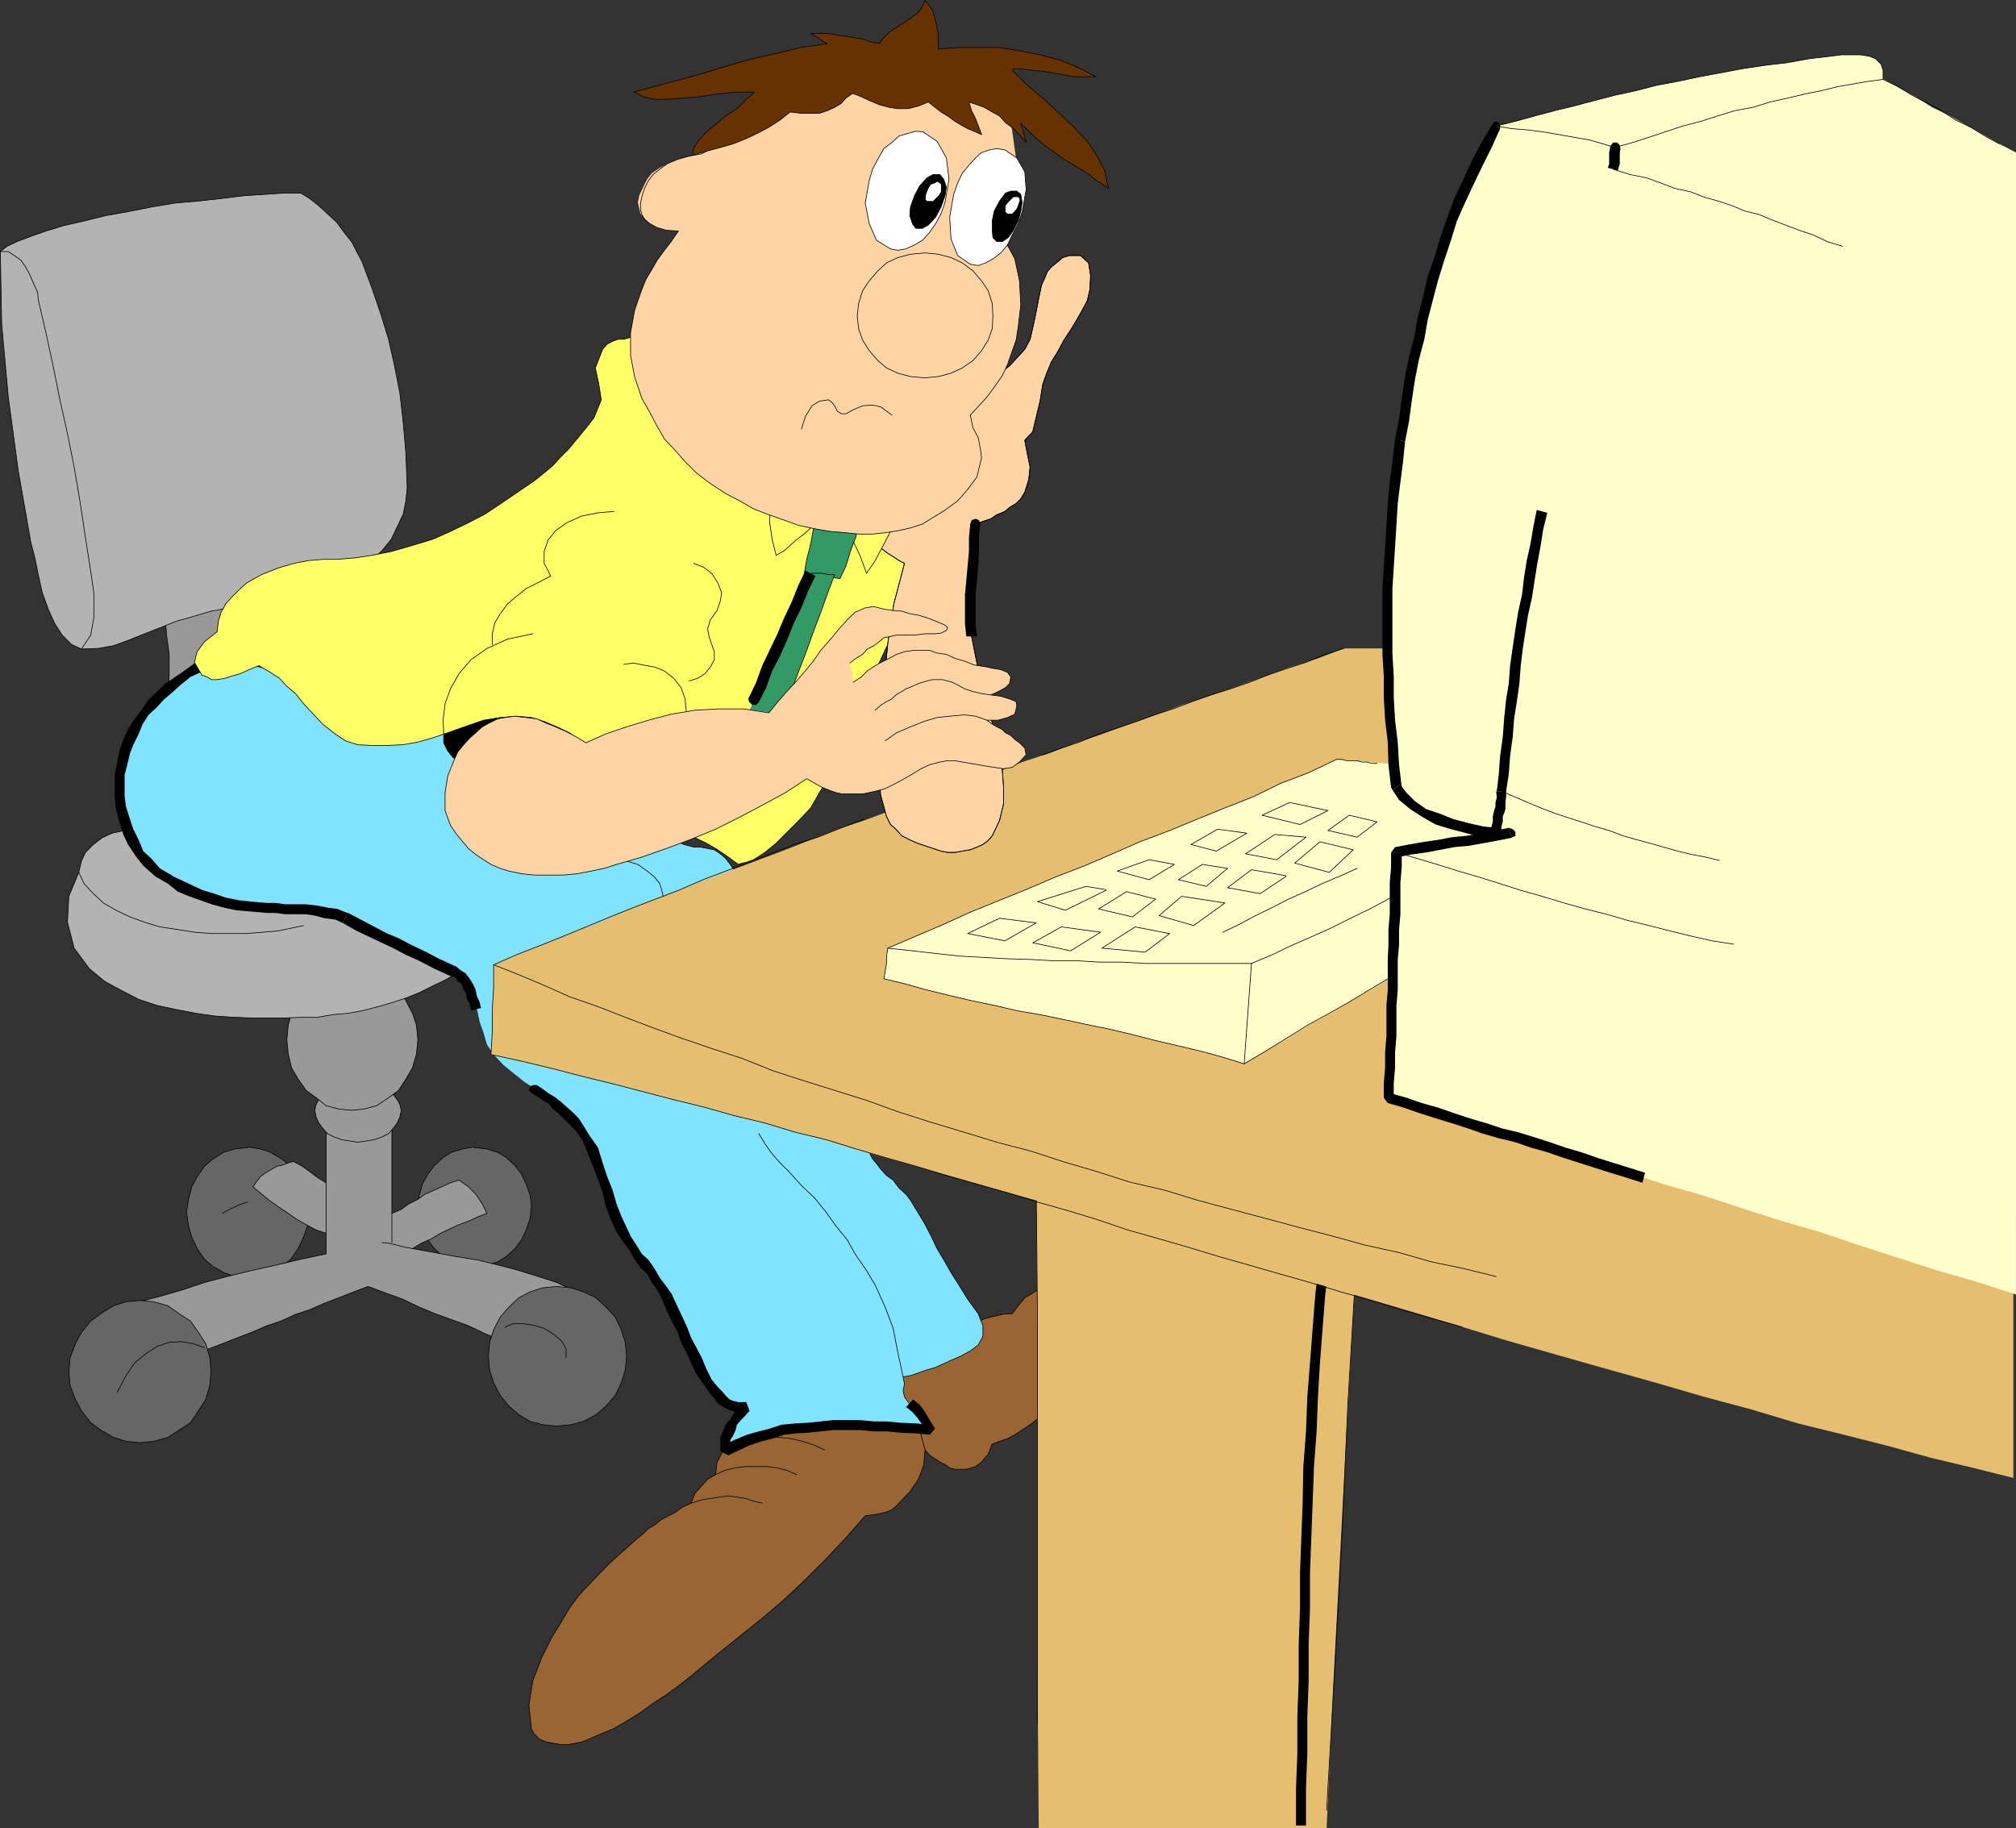 <?xml version="1.0" encoding="UTF-8" standalone="no"?>
<svg
   version="1.0"
   width="129.659mm"
   height="117.587mm"
   id="svg166"
   sodipodi:docname="Computer 05.wmf"
   xmlns:inkscape="http://www.inkscape.org/namespaces/inkscape"
   xmlns:sodipodi="http://sodipodi.sourceforge.net/DTD/sodipodi-0.dtd"
   xmlns="http://www.w3.org/2000/svg"
   xmlns:svg="http://www.w3.org/2000/svg">
  <rect width="100%" height="100%" fill="#333333" stroke="none"/>
  <sodipodi:namedview
     id="namedview166"
     pagecolor="#ffffff"
     bordercolor="#000000"
     borderopacity="0.25"
     inkscape:showpageshadow="2"
     inkscape:pageopacity="0.0"
     inkscape:pagecheckerboard="0"
     inkscape:deskcolor="#d1d1d1"
     inkscape:document-units="mm" />
  <defs
     id="defs1">
    <pattern
       id="WMFhbasepattern"
       patternUnits="userSpaceOnUse"
       width="6"
       height="6"
       x="0"
       y="0" />
  </defs>
  <path
     style="fill:#666666;fill-opacity:1;fill-rule:evenodd;stroke:none"
     d="m 60.196,278.806 3.07,0.485 2.424,0.808 2.747,1.616 2.262,1.777 1.778,2.585 1.293,2.424 0.97,3.07 0.162,3.07 -0.162,3.393 -0.97,2.747 -1.293,2.747 -1.778,2.585 -2.262,1.777 -2.747,1.454 -2.424,0.969 -3.07,0.323 -3.07,-0.323 -2.747,-0.969 -2.586,-1.454 -2.101,-1.777 -1.778,-2.585 -1.293,-2.747 -0.808,-2.747 -0.485,-3.393 0.485,-3.07 0.808,-3.07 1.293,-2.424 1.778,-2.585 2.101,-1.777 2.586,-1.616 2.747,-0.808 3.07,-0.323 v 0 z"
     id="path1" />
  <path
     style="fill:none;stroke:#000000;stroke-width:0.162px;stroke-linecap:round;stroke-linejoin:round;stroke-miterlimit:4;stroke-dasharray:none;stroke-opacity:1"
     d="m 60.196,278.806 3.07,0.485 2.424,0.808 2.747,1.616 2.262,1.777 1.778,2.585 1.293,2.424 0.97,3.07 0.162,3.07 -0.162,3.393 -0.97,2.747 -1.293,2.747 -1.778,2.585 -2.262,1.777 -2.747,1.454 -2.424,0.969 -3.07,0.323 -3.07,-0.323 -2.747,-0.969 -2.586,-1.454 -2.101,-1.777 -1.778,-2.585 -1.293,-2.747 -0.808,-2.747 -0.485,-3.393 0.485,-3.07 0.808,-3.07 1.293,-2.424 1.778,-2.585 2.101,-1.777 2.586,-1.616 2.747,-0.808 3.07,-0.323 v 0"
     id="path2" />
  <path
     style="fill:#666666;fill-opacity:1;fill-rule:evenodd;stroke:none"
     d="m 115.301,278.806 -2.747,0.485 -2.747,0.808 -2.101,1.293 -2.101,1.939 -1.616,2.101 -1.293,2.424 -0.808,2.747 -0.323,2.747 0.323,2.747 0.808,2.908 1.293,2.424 1.616,2.101 2.101,1.939 2.101,1.293 2.747,0.808 2.747,0.323 2.909,-0.323 2.747,-0.808 2.101,-1.293 2.101,-1.939 1.616,-2.101 1.131,-2.424 0.97,-2.908 0.323,-2.747 -0.323,-2.747 -0.97,-2.747 -1.131,-2.424 -1.616,-2.101 -2.101,-1.939 -2.101,-1.293 -2.747,-0.808 -2.909,-0.323 v 0 z"
     id="path3" />
  <path
     style="fill:none;stroke:#000000;stroke-width:0.162px;stroke-linecap:round;stroke-linejoin:round;stroke-miterlimit:4;stroke-dasharray:none;stroke-opacity:1"
     d="m 115.301,278.806 -2.747,0.485 -2.747,0.808 -2.101,1.293 -2.101,1.939 -1.616,2.101 -1.293,2.424 -0.808,2.747 -0.323,2.747 0.323,2.747 0.808,2.908 1.293,2.424 1.616,2.101 2.101,1.939 2.101,1.293 2.747,0.808 2.747,0.323 2.909,-0.323 2.747,-0.808 2.101,-1.293 2.101,-1.939 1.616,-2.101 1.131,-2.424 0.97,-2.908 0.323,-2.747 -0.323,-2.747 -0.97,-2.747 -1.131,-2.424 -1.616,-2.101 -2.101,-1.939 -2.101,-1.293 -2.747,-0.808 -2.909,-0.323 v 0"
     id="path4" />
  <path
     style="fill:#999999;fill-opacity:1;fill-rule:evenodd;stroke:none"
     d="m 111.585,286.885 -2.101,0.646 -2.101,0.969 -1.778,0.808 -2.262,0.969 -1.778,1.293 -2.262,1.131 -1.778,1.293 -2.262,0.969 v -5.655 -5.494 -5.494 -5.494 h -1.778 l -2.101,0.162 h -1.939 -1.778 l -2.101,0.323 H 83.628 81.527 79.588 l -0.323,3.393 v 3.716 3.393 3.716 l -2.101,-1.293 -1.939,-1.454 -1.778,-1.293 -2.101,-1.131 -1.293,0.323 -1.616,0.646 -1.131,0.162 -1.616,0.969 -1.131,0.646 -1.293,0.969 -0.97,1.293 -0.808,1.131 2.101,1.777 1.778,1.454 2.262,1.616 2.424,1.616 2.101,1.454 2.262,1.293 2.424,1.293 2.424,0.808 v 1.616 1.293 1.131 0.969 l -6.141,1.293 -6.141,1.454 -5.818,1.293 -5.979,1.454 -5.494,1.454 -5.818,1.939 -5.656,1.616 -5.818,1.454 v 4.363 l 0.323,4.686 v 4.524 4.524 l 3.717,-1.454 3.394,-1.293 3.717,-1.454 3.394,-1.293 3.717,-1.454 3.394,-1.293 3.717,-1.454 3.394,-1.293 3.717,-1.616 3.394,-1.131 3.555,-1.616 3.394,-1.131 3.717,-1.616 3.394,-1.293 3.717,-1.454 3.394,-1.293 4.363,1.616 4.04,1.454 4.04,1.939 3.878,1.616 4.04,1.454 4.04,1.454 4.04,1.939 3.878,1.616 2.262,-1.616 2.424,-1.616 2.101,-1.454 2.586,-1.293 2.101,-1.454 2.424,-1.616 2.101,-1.293 2.262,-1.454 -4.686,-2.262 -4.525,-1.454 -4.686,-1.454 -4.848,-1.293 -5.333,-1.293 -5.171,-0.808 -5.171,-0.969 -5.333,-0.969 2.101,-1.293 2.586,-1.131 2.101,-1.293 2.424,-1.131 2.101,-0.969 2.586,-0.969 2.101,-0.969 2.101,-0.808 -1.131,-2.262 -1.616,-2.424 -1.778,-1.777 -2.262,-1.616 z"
     id="path5" />
  <path
     style="fill:none;stroke:#000000;stroke-width:0.162px;stroke-linecap:round;stroke-linejoin:round;stroke-miterlimit:4;stroke-dasharray:none;stroke-opacity:1"
     d="m 111.585,286.885 -2.101,0.646 -2.101,0.969 -1.778,0.808 -2.262,0.969 -1.778,1.293 -2.262,1.131 -1.778,1.293 -2.262,0.969 v -5.655 -5.494 -5.494 -5.494 h -1.778 l -2.101,0.162 h -1.939 -1.778 l -2.101,0.323 H 83.628 81.527 79.588 l -0.323,3.393 v 3.716 3.393 3.716 l -2.101,-1.293 -1.939,-1.454 -1.778,-1.293 -2.101,-1.131 -1.293,0.323 -1.616,0.646 -1.131,0.162 -1.616,0.969 -1.131,0.646 -1.293,0.969 -0.97,1.293 -0.808,1.131 2.101,1.777 1.778,1.454 2.262,1.616 2.424,1.616 2.101,1.454 2.262,1.293 2.424,1.293 2.424,0.808 v 1.616 1.293 1.131 0.969 l -6.141,1.293 -6.141,1.454 -5.818,1.293 -5.979,1.454 -5.494,1.454 -5.818,1.939 -5.656,1.616 -5.818,1.454 v 4.363 l 0.323,4.686 v 4.524 4.524 l 3.717,-1.454 3.394,-1.293 3.717,-1.454 3.394,-1.293 3.717,-1.454 3.394,-1.293 3.717,-1.454 3.394,-1.293 3.717,-1.616 3.394,-1.131 3.555,-1.616 3.394,-1.131 3.717,-1.616 3.394,-1.293 3.717,-1.454 3.394,-1.293 4.363,1.616 4.04,1.454 4.04,1.939 3.878,1.616 4.04,1.454 4.04,1.454 4.04,1.939 3.878,1.616 2.262,-1.616 2.424,-1.616 2.101,-1.454 2.586,-1.293 2.101,-1.454 2.424,-1.616 2.101,-1.293 2.262,-1.454 -4.686,-2.262 -4.525,-1.454 -4.686,-1.454 -4.848,-1.293 -5.333,-1.293 -5.171,-0.808 -5.171,-0.969 -5.333,-0.969 2.101,-1.293 2.586,-1.131 2.101,-1.293 2.424,-1.131 2.101,-0.969 2.586,-0.969 2.101,-0.969 2.101,-0.808 -1.131,-2.262 -1.616,-2.424 -1.778,-1.777 -2.262,-1.616 v 0"
     id="path6" />
  <path
     style="fill:none;stroke:#000000;stroke-width:0.162px;stroke-linecap:round;stroke-linejoin:round;stroke-miterlimit:4;stroke-dasharray:none;stroke-opacity:1"
     d="m 54.055,294.963 1.131,-0.646 1.939,-0.969 1.454,-0.646 1.616,-0.485"
     id="path7" />
  <path
     style="fill:#666666;fill-opacity:1;fill-rule:evenodd;stroke:none"
     d="m 34.017,316.13 3.394,0.323 3.394,0.969 2.747,1.939 2.747,1.777 1.939,2.747 1.778,2.747 0.97,3.393 0.323,3.393 -0.323,3.393 -0.97,3.393 -1.778,2.747 -1.939,2.908 -2.747,1.777 -2.747,1.777 -3.394,0.969 -3.394,0.323 -3.394,-0.323 -3.07,-0.969 -3.07,-1.777 -2.424,-1.777 -2.262,-2.908 -1.454,-2.747 -1.293,-3.393 -0.323,-3.393 0.323,-3.393 1.293,-3.393 1.454,-2.747 2.262,-2.747 2.424,-1.777 3.07,-1.939 3.07,-0.969 z"
     id="path8" />
  <path
     style="fill:none;stroke:#000000;stroke-width:0.162px;stroke-linecap:round;stroke-linejoin:round;stroke-miterlimit:4;stroke-dasharray:none;stroke-opacity:1"
     d="m 34.017,316.13 3.394,0.323 3.394,0.969 2.747,1.939 2.747,1.777 1.939,2.747 1.778,2.747 0.97,3.393 0.323,3.393 -0.323,3.393 -0.97,3.393 -1.778,2.747 -1.939,2.908 -2.747,1.777 -2.747,1.777 -3.394,0.969 -3.394,0.323 -3.394,-0.323 -3.07,-0.969 -3.07,-1.777 -2.424,-1.777 -2.262,-2.908 -1.454,-2.747 -1.293,-3.393 -0.323,-3.393 0.323,-3.393 1.293,-3.393 1.454,-2.747 2.262,-2.747 2.424,-1.777 3.07,-1.939 3.07,-0.969 3.394,-0.323 v 0"
     id="path9" />
  <path
     style="fill:#666666;fill-opacity:1;fill-rule:evenodd;stroke:none"
     d="m 135.34,312.737 3.394,0.323 3.07,0.969 3.07,1.454 2.424,2.262 2.262,2.424 1.454,3.07 0.97,3.07 0.323,3.393 -0.323,3.393 -0.97,3.07 -1.454,3.07 -2.262,2.585 -2.424,2.101 -3.07,1.616 -3.07,0.808 -3.394,0.323 -3.394,-0.323 -3.07,-0.808 -2.747,-1.616 -2.424,-2.101 -2.101,-2.585 -1.616,-3.07 -0.97,-3.07 -0.323,-3.393 0.323,-3.393 0.97,-3.07 1.616,-3.07 2.101,-2.424 2.424,-2.262 2.747,-1.454 3.07,-0.969 z"
     id="path10" />
  <path
     style="fill:none;stroke:#000000;stroke-width:0.162px;stroke-linecap:round;stroke-linejoin:round;stroke-miterlimit:4;stroke-dasharray:none;stroke-opacity:1"
     d="m 135.34,312.737 3.394,0.323 3.07,0.969 3.07,1.454 2.424,2.262 2.262,2.424 1.454,3.07 0.97,3.07 0.323,3.393 -0.323,3.393 -0.97,3.07 -1.454,3.07 -2.262,2.585 -2.424,2.101 -3.07,1.616 -3.07,0.808 -3.394,0.323 -3.394,-0.323 -3.07,-0.808 -2.747,-1.616 -2.424,-2.101 -2.101,-2.585 -1.616,-3.07 -0.97,-3.07 -0.323,-3.393 0.323,-3.393 0.97,-3.07 1.616,-3.07 2.101,-2.424 2.424,-2.262 2.747,-1.454 3.07,-0.969 3.394,-0.323 v 0"
     id="path11" />
  <path
     style="fill:none;stroke:#000000;stroke-width:0.162px;stroke-linecap:round;stroke-linejoin:round;stroke-miterlimit:4;stroke-dasharray:none;stroke-opacity:1"
     d="m 137.602,330.026 v -2.101 l -0.97,-1.777 -1.778,-1.616 -2.586,-1.616 -2.747,-0.808 -2.424,-0.323 h -2.424 l -1.939,0.808"
     id="path12" />
  <path
     style="fill:none;stroke:#000000;stroke-width:0.162px;stroke-linecap:round;stroke-linejoin:round;stroke-miterlimit:4;stroke-dasharray:none;stroke-opacity:1"
     d="m 28.522,338.428 2.101,-4.039 2.101,-3.07 2.747,-2.262 2.747,-1.777 2.909,-0.969 3.07,-0.162 2.747,0.485 2.747,0.969"
     id="path13" />
  <path
     style="fill:none;stroke:#000000;stroke-width:0.162px;stroke-linecap:round;stroke-linejoin:round;stroke-miterlimit:4;stroke-dasharray:none;stroke-opacity:1"
     d="m 79.265,287.531 v 3.07 3.07 3.07 3.07"
     id="path14" />
  <path
     style="fill:none;stroke:#000000;stroke-width:0.162px;stroke-linecap:round;stroke-linejoin:round;stroke-miterlimit:4;stroke-dasharray:none;stroke-opacity:1"
     d="m 95.263,294.963 v 1.777 1.616 1.777 1.939"
     id="path15" />
  <path
     style="fill:none;stroke:#000000;stroke-width:0.162px;stroke-linecap:round;stroke-linejoin:round;stroke-miterlimit:4;stroke-dasharray:none;stroke-opacity:1"
     d="m 100.273,303.527 -1.778,-0.323 -1.939,-0.485 -1.939,-0.485 -1.778,-0.162"
     id="path16" />
  <path
     style="fill:#999999;fill-opacity:1;fill-rule:evenodd;stroke:none"
     d="m 87.022,262.648 h -2.101 l -1.939,0.646 -1.778,0.485 -1.616,0.969 -1.131,1.293 -0.97,1.293 -0.646,1.131 -0.323,1.454 0.323,1.616 0.646,1.454 0.97,1.293 1.131,1.293 1.616,0.808 1.778,0.646 1.939,0.323 2.101,0.323 2.101,-0.323 1.939,-0.323 1.778,-0.646 1.616,-0.808 1.131,-1.293 0.97,-1.293 0.646,-1.454 0.323,-1.616 -0.323,-1.454 -0.646,-1.131 -0.97,-1.293 -1.131,-1.293 -1.616,-0.969 -1.778,-0.485 -1.939,-0.646 h -2.101 z"
     id="path17" />
  <path
     style="fill:none;stroke:#000000;stroke-width:0.162px;stroke-linecap:round;stroke-linejoin:round;stroke-miterlimit:4;stroke-dasharray:none;stroke-opacity:1"
     d="m 87.022,262.648 h -2.101 l -1.939,0.646 -1.778,0.485 -1.616,0.969 -1.131,1.293 -0.97,1.293 -0.646,1.131 -0.323,1.454 0.323,1.616 0.646,1.454 0.97,1.293 1.131,1.293 1.616,0.808 1.778,0.646 1.939,0.323 2.101,0.323 2.101,-0.323 1.939,-0.323 1.778,-0.646 1.616,-0.808 1.131,-1.293 0.97,-1.293 0.646,-1.454 0.323,-1.616 -0.323,-1.454 -0.646,-1.131 -0.97,-1.293 -1.131,-1.293 -1.616,-0.969 -1.778,-0.485 -1.939,-0.646 h -2.101 v 0"
     id="path18" />
  <path
     style="fill:#999999;fill-opacity:1;fill-rule:evenodd;stroke:none"
     d="m 85.567,269.919 2.909,-0.323 3.07,-0.808 2.909,-1.939 2.424,-1.777 1.778,-2.747 1.616,-2.747 0.97,-3.393 0.323,-3.393 -0.323,-3.555 -0.97,-2.908 -1.616,-3.07 -1.778,-2.585 -2.424,-2.101 -2.909,-1.616 -3.07,-1.131 -2.909,-0.323 -3.232,0.323 -3.07,1.131 -2.424,1.616 -2.424,2.101 -1.939,2.585 -1.616,3.07 -0.808,2.908 -0.323,3.555 0.323,3.393 0.808,3.393 1.616,2.747 1.939,2.747 2.424,1.777 2.424,1.939 3.07,0.808 3.232,0.323 z"
     id="path19" />
  <path
     style="fill:none;stroke:#000000;stroke-width:0.162px;stroke-linecap:round;stroke-linejoin:round;stroke-miterlimit:4;stroke-dasharray:none;stroke-opacity:1"
     d="m 85.567,269.919 2.909,-0.323 3.07,-0.808 2.909,-1.939 2.424,-1.777 1.778,-2.747 1.616,-2.747 0.97,-3.393 0.323,-3.393 -0.323,-3.555 -0.97,-2.908 -1.616,-3.07 -1.778,-2.585 -2.424,-2.101 -2.909,-1.616 -3.07,-1.131 -2.909,-0.323 -3.232,0.323 -3.07,1.131 -2.424,1.616 -2.424,2.101 -1.939,2.585 -1.616,3.07 -0.808,2.908 -0.323,3.555 0.323,3.393 0.808,3.393 1.616,2.747 1.939,2.747 2.424,1.777 2.424,1.939 3.07,0.808 3.232,0.323 v 0"
     id="path20" />
  <path
     style="fill:#999999;fill-opacity:1;fill-rule:evenodd;stroke:none"
     d="m 40.158,149.865 0.323,4.524 0.646,4.686 v 5.009 l -0.323,5.494 1.778,-1.293 2.262,-1.131 1.778,-1.616 2.101,-1.131 1.939,-1.293 2.101,-1.454 1.939,-1.293 2.101,-1.293 -0.323,-3.716 v -3.393 l -0.323,-3.555 v -3.393 l -2.101,0.485 -1.939,0.646 -2.101,0.646 -1.778,0.646 -2.262,0.646 -1.778,0.485 -2.101,0.646 -1.939,0.646 z"
     id="path21" />
  <path
     style="fill:none;stroke:#000000;stroke-width:0.162px;stroke-linecap:round;stroke-linejoin:round;stroke-miterlimit:4;stroke-dasharray:none;stroke-opacity:1"
     d="m 40.158,149.865 0.323,4.524 0.646,4.686 v 5.009 l -0.323,5.494 1.778,-1.293 2.262,-1.131 1.778,-1.616 2.101,-1.131 1.939,-1.293 2.101,-1.454 1.939,-1.293 2.101,-1.293 -0.323,-3.716 v -3.393 l -0.323,-3.555 v -3.393 l -2.101,0.485 -1.939,0.646 -2.101,0.646 -1.778,0.646 -2.262,0.646 -1.778,0.485 -2.101,0.646 -1.939,0.646 v 0"
     id="path22" />
  <path
     style="fill:#b3b3b3;fill-opacity:1;fill-rule:evenodd;stroke:none"
     d="m 0.081,61.158 1.616,-1.293 2.424,-1.131 3.394,-1.293 3.717,-1.293 4.202,-1.293 5.01,-1.131 5.171,-1.293 5.494,-0.969 5.656,-1.131 5.818,-0.969 5.656,-0.485 5.818,-0.646 5.171,-0.646 5.01,-0.323 4.848,-0.323 h 4.04 l 2.101,1.293 2.262,1.777 2.101,1.939 2.262,2.101 1.778,2.424 1.939,2.424 1.131,2.262 1.293,2.424 2.424,6.463 2.101,6.14 1.939,6.302 1.454,6.463 1.293,6.625 0.808,7.109 0.646,7.433 0.323,8.402 -0.323,3.232 -0.646,3.232 -1.454,3.07 -1.454,3.07 -2.262,2.747 -2.424,2.424 -2.747,1.777 -2.747,1.939 -3.717,1.616 -4.04,1.454 -4.04,0.969 -4.04,0.969 -4.202,0.808 -4.686,0.969 -4.363,0.969 -4.525,0.808 -4.363,1.293 -4.04,1.131 -4.04,1.616 -3.717,1.454 -4.04,1.616 -3.555,1.293 -3.717,0.646 -4.04,0.162 -2.424,-1.131 -2.262,-2.262 -1.778,-2.747 -1.616,-3.555 -1.454,-4.039 L 9.292,139.686 8.484,135.646 7.514,131.93 4.444,114.479 2.02,96.544 0.404,78.77 Z"
     id="path23" />
  <path
     style="fill:none;stroke:#000000;stroke-width:0.162px;stroke-linecap:round;stroke-linejoin:round;stroke-miterlimit:4;stroke-dasharray:none;stroke-opacity:1"
     d="m 0.081,61.158 1.616,-1.293 2.424,-1.131 3.394,-1.293 3.717,-1.293 4.202,-1.293 5.01,-1.131 5.171,-1.293 5.494,-0.969 5.656,-1.131 5.818,-0.969 5.656,-0.485 5.818,-0.646 5.171,-0.646 5.01,-0.323 4.848,-0.323 h 4.04 l 2.101,1.293 2.262,1.777 2.101,1.939 2.262,2.101 1.778,2.424 1.939,2.424 1.131,2.262 1.293,2.424 2.424,6.463 2.101,6.14 1.939,6.302 1.454,6.463 1.293,6.625 0.808,7.109 0.646,7.433 0.323,8.402 -0.323,3.232 -0.646,3.232 -1.454,3.07 -1.454,3.07 -2.262,2.747 -2.424,2.424 -2.747,1.777 -2.747,1.939 -3.717,1.616 -4.04,1.454 -4.04,0.969 -4.04,0.969 -4.202,0.808 -4.686,0.969 -4.363,0.969 -4.525,0.808 -4.363,1.293 -4.04,1.131 -4.04,1.616 -3.717,1.454 -4.04,1.616 -3.555,1.293 -3.717,0.646 -4.04,0.162 -2.424,-1.131 -2.262,-2.262 -1.778,-2.747 -1.616,-3.555 -1.454,-4.039 L 9.292,139.686 8.484,135.646 7.514,131.93 4.444,114.479 2.02,96.544 0.404,78.77 0.081,61.158 v 0"
     id="path24" />
  <path
     style="fill:none;stroke:#000000;stroke-width:0.162px;stroke-linecap:round;stroke-linejoin:round;stroke-miterlimit:4;stroke-dasharray:none;stroke-opacity:1"
     d="m 19.796,157.782 2.262,-3.393 0.808,-4.524 v -5.332 l -0.646,-4.524 -1.454,-9.372 -1.293,-8.564 -1.454,-8.564 -1.616,-8.079 L 14.625,97.513 13.009,89.434 11.231,81.194 9.292,72.792 9.13,71.014 8.161,68.914 7.191,66.652 6.222,64.874 5.09,63.258 3.474,62.127 2.02,61.158 H 0.081"
     id="path25" />
  <path
     style="fill:#b3b3b3;fill-opacity:1;fill-rule:evenodd;stroke:none"
     d="m 37.087,202.217 -3.717,-0.323 h -3.07 l -3.07,0.646 -2.424,1.131 -2.101,1.616 -1.939,1.939 -0.97,2.101 -0.646,2.747 -2.424,5.817 -0.323,6.302 1.616,6.302 3.717,5.009 3.717,3.07 3.878,2.101 4.363,2.262 4.363,1.454 4.525,0.969 5.01,0.969 4.525,0.646 4.686,0.323 4.363,0.162 h 4.04 4.202 l 4.04,-0.162 h 3.717 l 3.717,-0.646 3.717,-0.323 3.555,-0.646 3.717,-0.969 3.394,-0.969 3.394,-1.131 3.232,-1.293 3.232,-1.616 3.07,-1.454 3.07,-1.777 3.232,-2.262 -3.717,-2.101 -3.394,-2.262 -3.717,-1.777 -3.394,-2.101 -3.394,-2.262 -3.717,-2.101 -3.394,-1.777 -3.717,-2.262 -6.141,-1.777 -6.141,-2.101 -6.141,-1.939 -5.818,-1.939 -6.302,-1.616 -6.141,-1.939 -6.141,-2.101 -6.141,-1.939 z"
     id="path26" />
  <path
     style="fill:none;stroke:#000000;stroke-width:0.162px;stroke-linecap:round;stroke-linejoin:round;stroke-miterlimit:4;stroke-dasharray:none;stroke-opacity:1"
     d="m 37.087,202.217 -3.717,-0.323 h -3.07 l -3.07,0.646 -2.424,1.131 -2.101,1.616 -1.939,1.939 -0.97,2.101 -0.646,2.747 -2.424,5.817 -0.323,6.302 1.616,6.302 3.717,5.009 3.717,3.07 3.878,2.101 4.363,2.262 4.363,1.454 4.525,0.969 5.01,0.969 4.525,0.646 4.686,0.323 4.363,0.162 h 4.04 4.202 l 4.04,-0.162 h 3.717 l 3.717,-0.646 3.717,-0.323 3.555,-0.646 3.717,-0.969 3.394,-0.969 3.394,-1.131 3.232,-1.293 3.232,-1.616 3.07,-1.454 3.07,-1.777 3.232,-2.262 -3.717,-2.101 -3.394,-2.262 -3.717,-1.777 -3.394,-2.101 -3.394,-2.262 -3.717,-2.101 -3.394,-1.777 -3.717,-2.262 -6.141,-1.777 -6.141,-2.101 -6.141,-1.939 -5.818,-1.939 -6.302,-1.616 -6.141,-1.939 -6.141,-2.101 -6.141,-1.939 v 0"
     id="path27" />
  <path
     style="fill:none;stroke:#000000;stroke-width:0.162px;stroke-linecap:round;stroke-linejoin:round;stroke-miterlimit:4;stroke-dasharray:none;stroke-opacity:1"
     d="m 73.77,225 -3.07,0.646 -3.07,0.646 -3.717,0.323 -4.04,0.323 h -4.04 -4.363 l -4.202,-0.323 -4.04,-0.646 -4.363,-0.646 -3.717,-1.131 -3.555,-1.293 -3.394,-1.616 -3.07,-1.777 -2.424,-2.262 -2.262,-2.424 -1.293,-2.747"
     id="path28" />
  <path
     style="fill:#996633;fill-opacity:1;fill-rule:evenodd;stroke:none"
     d="m 254.601,311.768 -3.07,2.262 -2.424,1.454 -1.616,1.939 -1.454,1.939 h -1.131 l -1.293,0.162 -1.293,0.323 -1.454,0.323 -1.293,0.323 -1.616,0.646 -1.131,0.969 -1.616,0.485 -3.394,1.616 -3.394,1.939 -3.555,1.454 -3.555,1.454 -3.394,1.616 -3.394,1.777 -3.232,1.616 -3.555,1.454 -3.232,1.939 -3.394,1.454 -3.394,1.616 -3.555,1.616 -3.232,1.777 -3.878,1.616 -3.232,1.454 -3.394,1.454 -2.424,1.939 -2.262,2.424 -1.454,2.747 -0.323,2.908 -1.939,1.131 -1.454,1.616 -1.616,1.777 -0.97,2.424 -2.101,0.969 -1.778,1.293 -1.616,0.808 -1.778,0.969 -1.616,1.293 -1.454,0.808 -1.293,1.293 -1.616,1.293 -3.07,2.747 -3.07,2.747 -2.747,2.747 -2.747,2.908 -2.424,2.585 -2.262,3.07 -2.101,3.555 -2.101,3.393 -2.586,5.171 -2.101,5.494 -0.97,5.978 0.646,5.817 0.646,1.131 1.293,1.293 1.454,0.646 1.778,0.323 1.939,0.323 h 1.939 l 1.778,-0.323 1.616,-0.323 3.717,-1.616 3.555,-1.454 3.394,-1.939 3.394,-2.101 3.07,-2.262 3.232,-2.101 2.909,-2.101 3.07,-2.424 5.656,-4.686 5.818,-4.686 5.656,-4.524 5.494,-4.686 5.171,-4.847 5.01,-5.009 4.848,-5.171 4.686,-5.332 2.424,-0.323 2.424,-0.485 1.616,-0.646 1.131,-0.969 3.232,-3.393 2.101,-3.07 1.293,-3.393 0.323,-3.716 1.131,1.293 1.454,0.969 1.293,0.808 1.293,0.646 0.808,0.646 1.293,0.323 h 1.616 1.131 l 2.262,-0.646 1.454,-1.131 1.616,-1.939 0.97,-2.424 1.778,-0.646 1.939,-0.646 1.778,-0.969 1.778,-1.131 1.939,-1.293 1.454,-1.131 1.939,-1.616 1.131,-1.454 -0.323,-7.756 v -7.433 -7.433 -7.756 z"
     id="path29" />
  <path
     style="fill:none;stroke:#000000;stroke-width:0.162px;stroke-linecap:round;stroke-linejoin:round;stroke-miterlimit:4;stroke-dasharray:none;stroke-opacity:1"
     d="m 254.601,311.768 -3.07,2.262 -2.424,1.454 -1.616,1.939 -1.454,1.939 h -1.131 l -1.293,0.162 -1.293,0.323 -1.454,0.323 -1.293,0.323 -1.616,0.646 -1.131,0.969 -1.616,0.485 -3.394,1.616 -3.394,1.939 -3.555,1.454 -3.555,1.454 -3.394,1.616 -3.394,1.777 -3.232,1.616 -3.555,1.454 -3.232,1.939 -3.394,1.454 -3.394,1.616 -3.555,1.616 -3.232,1.777 -3.878,1.616 -3.232,1.454 -3.394,1.454 -2.424,1.939 -2.262,2.424 -1.454,2.747 -0.323,2.908 -1.939,1.131 -1.454,1.616 -1.616,1.777 -0.97,2.424 -2.101,0.969 -1.778,1.293 -1.616,0.808 -1.778,0.969 -1.616,1.293 -1.454,0.808 -1.293,1.293 -1.616,1.293 -3.07,2.747 -3.07,2.747 -2.747,2.747 -2.747,2.908 -2.424,2.585 -2.262,3.07 -2.101,3.555 -2.101,3.393 -2.586,5.171 -2.101,5.494 -0.97,5.978 0.646,5.817 0.646,1.131 1.293,1.293 1.454,0.646 1.778,0.323 1.939,0.323 h 1.939 l 1.778,-0.323 1.616,-0.323 3.717,-1.616 3.555,-1.454 3.394,-1.939 3.394,-2.101 3.07,-2.262 3.232,-2.101 2.909,-2.101 3.07,-2.424 5.656,-4.686 5.818,-4.686 5.656,-4.524 5.494,-4.686 5.171,-4.847 5.01,-5.009 4.848,-5.171 4.686,-5.332 2.424,-0.323 2.424,-0.485 1.616,-0.646 1.131,-0.969 3.232,-3.393 2.101,-3.07 1.293,-3.393 0.323,-3.716 1.131,1.293 1.454,0.969 1.293,0.808 1.293,0.646 0.808,0.646 1.293,0.323 h 1.616 1.131 l 2.262,-0.646 1.454,-1.131 1.616,-1.939 0.97,-2.424 1.778,-0.646 1.939,-0.646 1.778,-0.969 1.778,-1.131 1.939,-1.293 1.454,-1.131 1.939,-1.616 1.131,-1.454 -0.323,-7.756 v -7.433 -7.433 -7.756 0"
     id="path30" />
  <path
     style="fill:none;stroke:#000000;stroke-width:0.162px;stroke-linecap:round;stroke-linejoin:round;stroke-miterlimit:4;stroke-dasharray:none;stroke-opacity:1"
     d="m 167.983,365.412 2.586,-0.808 2.101,-0.323 2.101,-0.323 2.262,-0.323 2.101,0.323 2.262,0.323 1.778,0.646 2.101,0.485"
     id="path31" />
  <path
     style="fill:none;stroke:#000000;stroke-width:0.162px;stroke-linecap:round;stroke-linejoin:round;stroke-miterlimit:4;stroke-dasharray:none;stroke-opacity:1"
     d="m 193.677,358.464 -2.262,-0.969 -2.424,-0.646 -2.424,-0.323 h -2.747 -2.747 l -2.586,0.323 -2.424,0.646 -2.101,0.969"
     id="path32" />
  <path
     style="fill:none;stroke:#000000;stroke-width:0.162px;stroke-linecap:round;stroke-linejoin:round;stroke-miterlimit:4;stroke-dasharray:none;stroke-opacity:1"
     d="m 218.564,340.206 2.262,2.424 1.778,3.232 1.293,2.908 0.97,3.716"
     id="path33" />
  <path
     style="fill:none;stroke:#000000;stroke-width:0.162px;stroke-linecap:round;stroke-linejoin:round;stroke-miterlimit:4;stroke-dasharray:none;stroke-opacity:1"
     d="m 200.465,352.486 -2.424,-1.131 -2.909,-0.969 -2.747,-0.646 -3.07,-0.323 h -3.07 l -2.747,0.323 -2.747,0.323 -2.586,0.646"
     id="path34" />
  <path
     style="fill:#80e3ff;fill-opacity:1;fill-rule:evenodd;stroke:none"
     d="m 53.732,159.721 -2.747,1.293 -2.747,1.131 -2.424,1.616 -2.586,1.777 -2.101,1.616 -2.262,2.101 -1.778,1.777 -1.939,2.262 -2.747,4.524 -2.101,5.009 -1.293,5.494 v 5.332 l 0.323,2.747 0.97,3.07 0.808,2.747 1.293,2.424 1.616,2.908 1.778,2.101 2.424,2.424 3.232,1.777 2.424,1.616 2.747,1.293 2.424,0.808 2.747,0.969 2.909,0.969 3.07,0.646 3.394,0.162 3.717,0.323 h 2.101 l 2.424,0.323 h 2.424 2.586 l 2.424,0.323 2.424,0.646 2.586,0.323 2.101,0.969 3.394,1.777 3.07,1.616 2.747,1.454 3.07,1.131 3.07,1.616 3.07,1.616 3.717,1.777 4.04,1.939 2.101,1.454 1.616,2.101 1.131,2.908 0.97,2.747 0.646,3.07 0.97,2.747 0.808,2.747 1.616,2.424 2.424,2.585 2.586,2.101 2.424,1.939 2.747,1.777 2.424,1.939 2.747,2.101 2.909,2.424 2.747,3.07 1.454,2.424 1.616,2.908 1.293,3.232 1.131,3.393 1.131,3.393 0.97,3.393 1.293,3.07 1.131,2.908 1.293,2.101 1.616,2.101 1.131,2.262 1.616,1.777 1.454,1.777 1.293,2.262 1.616,2.101 1.131,2.101 1.293,2.908 1.293,2.424 1.131,2.424 0.97,2.585 1.131,2.424 1.293,2.424 1.293,2.747 1.454,2.424 0.646,0.969 0.97,1.293 0.808,0.808 0.97,1.293 1.293,0.969 1.293,0.646 1.454,0.323 h 1.939 l -2.262,2.424 -1.616,2.424 -1.131,2.747 v 2.747 l 2.747,-1.131 2.909,-1.293 2.747,-0.969 2.586,-0.646 2.909,-0.808 3.07,-0.323 3.07,-0.323 3.07,-0.323 3.07,-0.323 h 3.07 3.394 l 3.394,0.323 h 3.07 l 3.394,0.323 3.717,0.323 3.394,0.323 -0.97,-1.777 -1.131,-1.939 -1.293,-1.616 -1.454,-1.131 -1.293,-1.616 -0.323,-1.454 0.323,-1.616 -0.323,-1.777 1.778,-0.323 1.939,-0.646 1.778,-0.646 2.262,-0.646 1.778,-0.808 2.101,-0.969 2.262,-0.969 2.424,-1.293 1.939,-1.454 1.131,-2.101 v -2.585 l -1.131,-2.908 -2.586,-3.555 -2.101,-3.393 -1.939,-3.07 -1.454,-2.585 -1.939,-3.232 -1.454,-3.07 -1.778,-3.393 -2.262,-3.716 -0.97,-1.616 -1.131,-1.454 -1.616,-1.454 -1.454,-1.939 -1.616,-1.131 -1.454,-1.616 -0.97,-1.293 -0.97,-1.131 -4.363,-8.402 -3.878,-8.241 -3.717,-8.079 -3.717,-7.917 -3.717,-8.079 -3.394,-7.917 -4.04,-8.402 -3.878,-8.241 -1.293,-2.262 -1.293,-2.101 -1.293,-1.939 -1.131,-1.454 -1.293,-1.131 -1.454,-0.969 -1.616,-0.323 -1.778,-0.323 h -1.616 l -1.131,-0.323 -1.293,-0.323 -1.293,-0.646 -1.131,-0.323 -1.293,-0.646 -1.131,-0.162 -1.616,-0.646 -6.141,-3.716 -6.302,-3.393 -5.979,-3.716 -5.979,-3.716 -6.141,-3.716 -6.141,-3.555 -6.141,-3.393 -6.141,-3.878 -3.717,-0.808 -3.394,-0.969 -3.717,-0.969 -3.394,-0.485 -3.717,-0.969 -3.394,-0.969 -3.717,-0.808 -3.394,-0.969 -3.717,-0.969 -3.717,-0.969 -3.394,-0.808 -3.555,-0.969 -3.394,-0.646 -3.717,-0.808 -3.394,-0.969 -3.717,-0.969 z"
     id="path35" />
  <path
     style="fill:none;stroke:#000000;stroke-width:0.162px;stroke-linecap:round;stroke-linejoin:round;stroke-miterlimit:4;stroke-dasharray:none;stroke-opacity:1"
     d="m 220.988,341.175 -1.131,-1.616 -0.323,-1.454 0.323,-1.616 -0.323,-1.777 1.778,-0.323 1.939,-0.646 1.778,-0.646 2.262,-0.646 1.778,-0.808 2.101,-0.969 2.262,-0.969 2.424,-1.293 1.939,-1.454 1.131,-2.101 v -2.585 l -1.131,-2.908 -2.586,-3.555 -2.101,-3.393 -1.939,-3.07 -1.454,-2.585 -1.939,-3.232 -1.454,-3.07 -1.778,-3.393 -2.262,-3.716 -0.97,-1.616 -1.131,-1.454 -1.616,-1.454 -1.454,-1.939 -1.616,-1.131 -1.454,-1.616 -0.97,-1.293 -0.97,-1.131 -4.363,-8.402 -3.878,-8.241 -3.717,-8.079 -3.717,-7.917 -3.717,-8.079 -3.394,-7.917 -4.04,-8.402 -3.878,-8.241 -1.293,-2.262 -1.293,-2.101 -1.293,-1.939 -1.131,-1.454 -1.293,-1.131 -1.454,-0.969 -1.616,-0.323 -1.778,-0.323 h -1.616 l -1.131,-0.323 -1.293,-0.323 -1.293,-0.646 -1.131,-0.323 -1.293,-0.646 -1.131,-0.162 -1.616,-0.646 -6.141,-3.716 -6.302,-3.393 -5.979,-3.716 -5.979,-3.716 -6.141,-3.716 -6.141,-3.555 -6.141,-3.393 -6.141,-3.878 -3.717,-0.808 -3.394,-0.969 -3.717,-0.969 -3.394,-0.485 -3.717,-0.969 -3.394,-0.969 -3.717,-0.808 -3.394,-0.969 -3.717,-0.969 -3.717,-0.969 -3.394,-0.808 -3.555,-0.969 -3.394,-0.646 -3.717,-0.808 -3.394,-0.969 -3.717,-0.969"
     id="path36" />
  <path
     style="fill:#000000;fill-opacity:1;fill-rule:evenodd;stroke:none"
     d="m 130.492,263.779 h -0.97 l -0.646,0.323 -0.323,0.969 0.646,0.646 1.293,-1.939 z"
     id="path37" />
  <path
     style="fill:#000000;fill-opacity:1;fill-rule:evenodd;stroke:none"
     d="m 141.804,273.635 -1.131,-1.777 -1.616,-1.616 -1.293,-1.131 -1.454,-1.293 -1.454,-1.131 -1.616,-0.969 -1.293,-0.969 -1.454,-0.969 -1.293,1.939 1.616,0.969 1.131,0.808 1.616,0.969 0.808,1.131 1.616,1.293 1.293,1.293 1.454,1.454 1.293,1.293 1.778,-1.293 z"
     id="path38" />
  <path
     style="fill:#000000;fill-opacity:1;fill-rule:evenodd;stroke:none"
     d="m 152.308,298.357 -1.293,-2.747 -1.131,-2.908 -0.97,-3.393 -1.293,-3.232 -1.131,-3.393 -1.131,-3.716 -1.939,-2.747 -1.616,-2.585 -1.778,1.293 1.616,2.424 1.131,2.747 1.293,3.232 1.293,3.393 1.131,3.232 0.808,3.393 1.293,3.393 1.293,2.747 2.424,-1.131 z"
     id="path39" />
  <path
     style="fill:#000000;fill-opacity:1;fill-rule:evenodd;stroke:none"
     d="m 163.458,314.838 -1.454,-2.101 -1.616,-2.101 -1.293,-2.262 -1.454,-2.101 -1.616,-1.454 -1.293,-2.101 -1.454,-2.262 -0.97,-2.101 -2.424,1.131 1.454,2.262 1.616,2.101 1.293,2.262 1.454,2.101 1.616,1.454 1.131,2.101 1.616,2.262 0.97,2.101 2.424,-1.131 v 0 z"
     id="path40" />
  <path
     style="fill:#000000;fill-opacity:1;fill-rule:evenodd;stroke:none"
     d="m 172.993,335.358 -1.293,-2.585 -1.131,-2.747 -1.293,-2.424 -1.293,-2.424 -0.97,-2.585 -1.131,-2.424 -1.131,-2.424 -1.293,-2.747 -2.424,1.131 1.131,2.747 1.293,2.585 1.293,2.424 0.808,2.424 1.293,2.424 1.131,2.585 1.293,2.747 1.778,2.424 z"
     id="path41" />
  <path
     style="fill:#000000;fill-opacity:1;fill-rule:evenodd;stroke:none"
     d="m 182.204,342.953 -0.808,-2.101 h -1.939 l -1.293,-0.323 -0.808,-0.323 -0.97,-0.969 -0.97,-1.131 -0.97,-0.969 -0.808,-0.969 -0.646,-0.808 -1.939,1.131 0.646,0.969 0.97,1.454 0.97,0.969 0.808,1.293 1.616,0.969 1.454,0.808 1.939,0.323 h 1.939 l -0.97,-2.101 1.778,1.777 z"
     id="path42" />
  <path
     style="fill:#000000;fill-opacity:1;fill-rule:evenodd;stroke:none"
     d="m 175.74,351.193 1.778,0.969 v -0.808 -1.293 l 0.646,-0.969 0.646,-1.454 0.323,-1.293 0.97,-1.131 0.97,-0.969 1.131,-1.293 -1.778,-1.777 -1.293,1.131 -0.97,1.616 -0.808,1.293 -0.97,1.131 -0.646,1.616 -0.646,1.454 v 1.939 1.454 l 1.939,0.969 -1.293,-2.424 v 0 z"
     id="path43" />
  <path
     style="fill:#000000;fill-opacity:1;fill-rule:evenodd;stroke:none"
     d="m 224.866,347.962 1.131,-1.616 -3.394,-0.323 -3.717,-0.162 -3.394,-0.323 h -3.07 l -3.394,-0.323 h -3.394 -3.07 l -3.07,0.323 -3.07,0.323 -3.07,0.162 -3.394,0.323 -2.909,0.969 -2.586,0.646 -2.909,0.808 -3.07,1.293 -2.747,1.293 1.293,2.424 2.747,-1.293 2.424,-1.131 2.909,-0.969 2.586,-0.646 2.909,-0.969 2.747,-0.323 3.07,-0.162 3.07,-0.323 3.07,-0.323 h 3.07 3.394 l 3.394,0.323 h 3.07 l 3.394,0.323 3.717,0.162 3.394,0.323 1.293,-1.454 z"
     id="path44" />
  <path
     style="fill:#000000;fill-opacity:1;fill-rule:evenodd;stroke:none"
     d="m 220.18,341.983 1.616,1.293 1.131,1.293 1.293,1.777 0.646,1.616 2.424,-0.646 -1.293,-2.101 -1.131,-1.939 -1.293,-1.777 -1.616,-1.293 -1.778,1.939 v 0 z"
     id="path45" />
  <path
     style="fill:#000000;fill-opacity:1;fill-rule:evenodd;stroke:none"
     d="m 226.805,346.669 -0.808,-0.323 -0.97,0.323 -0.162,0.969 0.162,0.808 z"
     id="path46" />
  <path
     style="fill:#000000;fill-opacity:1;fill-rule:evenodd;stroke:none"
     d="m 54.378,160.852 0.485,-0.485 v -1.293 l -0.808,-0.646 H 53.086 l 1.293,2.585 v 0 z"
     id="path47" />
  <path
     style="fill:#000000;fill-opacity:1;fill-rule:evenodd;stroke:none"
     d="m 36.118,173.779 1.939,-1.777 1.778,-1.939 2.262,-1.939 1.778,-1.616 2.424,-1.939 2.424,-1.131 2.747,-1.293 2.909,-1.131 -1.293,-2.585 -2.747,1.293 -2.747,1.293 -2.424,1.777 -2.586,1.777 -2.424,1.616 -2.101,2.101 -1.939,1.777 -1.778,2.585 1.778,1.131 z"
     id="path48" />
  <path
     style="fill:#000000;fill-opacity:1;fill-rule:evenodd;stroke:none"
     d="m 30.3,193.492 v -2.424 -2.747 l 0.646,-2.424 0.646,-2.747 0.808,-2.101 1.293,-2.585 0.97,-2.424 1.454,-2.262 -1.778,-1.131 -1.616,2.101 -1.616,2.585 -1.131,2.424 -0.97,2.747 -0.485,2.747 -0.646,3.07 v 2.747 2.585 h 2.424 v 0 z"
     id="path49" />
  <path
     style="fill:#000000;fill-opacity:1;fill-rule:evenodd;stroke:none"
     d="m 41.935,212.881 -3.07,-1.777 -2.101,-2.424 -1.939,-1.777 -1.131,-2.747 -1.293,-2.585 -0.808,-2.424 -0.97,-3.07 -0.323,-2.424 h -2.424 l 0.323,3.07 0.808,3.07 0.97,3.07 1.131,2.424 1.939,2.908 1.778,2.262 2.909,2.585 3.07,1.777 1.293,-1.777 v 0 z"
     id="path50" />
  <path
     style="fill:#000000;fill-opacity:1;fill-rule:evenodd;stroke:none"
     d="m 64.882,219.506 -3.717,-0.323 -3.07,-0.323 -3.232,-0.646 -2.747,-0.969 -2.747,-0.808 -2.101,-0.969 -2.747,-1.293 -2.424,-1.131 -1.293,1.777 2.424,1.939 2.747,1.131 2.747,0.969 2.747,0.969 2.909,0.808 3.07,0.646 3.717,0.323 3.717,0.323 z"
     id="path51" />
  <path
     style="fill:#000000;fill-opacity:1;fill-rule:evenodd;stroke:none"
     d="m 84.436,221.93 -2.424,-0.969 -2.424,-0.323 -2.424,-0.485 -2.747,-0.323 h -2.586 -2.424 l -2.424,-0.323 h -2.101 v 2.424 h 2.101 l 2.424,0.323 h 2.424 2.586 l 2.101,0.323 2.424,0.646 2.586,0.323 1.778,0.808 1.293,-2.424 v 0 z"
     id="path52" />
  <path
     style="fill:#000000;fill-opacity:1;fill-rule:evenodd;stroke:none"
     d="m 110.615,234.856 -3.878,-1.777 -3.717,-1.939 -3.07,-1.454 -3.07,-1.616 -2.747,-1.131 -3.07,-1.616 -3.07,-1.616 -3.394,-1.777 -1.293,2.424 3.394,1.939 3.07,1.454 3.07,1.454 2.747,1.293 3.07,1.616 3.232,1.454 3.717,1.939 3.878,1.777 1.293,-2.424 v 0 z"
     id="path53" />
  <path
     style="fill:#000000;fill-opacity:1;fill-rule:evenodd;stroke:none"
     d="m 116.917,245.035 -0.323,-1.454 -0.646,-1.293 -0.323,-1.616 -0.646,-1.454 -0.808,-1.293 -0.97,-1.293 -1.293,-0.808 -1.131,-0.969 -1.293,2.424 1.293,0.323 0.485,0.969 0.97,0.646 0.323,1.131 0.646,0.969 0.323,1.616 0.646,1.131 0.323,1.616 z"
     id="path54" />
  <path
     style="fill:#000000;fill-opacity:1;fill-rule:evenodd;stroke:none"
     d="m 108.837,236.31 0.646,0.646 0.97,0.323 0.646,-0.646 0.162,-0.808 -2.424,0.646 v 0 z"
     id="path55" />
  <path
     style="fill:none;stroke:#000000;stroke-width:0.162px;stroke-linecap:round;stroke-linejoin:round;stroke-miterlimit:4;stroke-dasharray:none;stroke-opacity:1"
     d="m 184.466,275.574 1.454,2.424 1.454,2.101 1.939,2.262 2.424,2.424 3.07,3.393 3.232,3.07 2.747,3.393 2.424,3.393 2.747,3.393 2.101,3.716 2.586,3.716 2.101,3.555 2.424,5.332 1.939,5.171 1.131,5.817 1.293,5.978"
     id="path56" />
  <path
     style="fill:none;stroke:#000000;stroke-width:0.162px;stroke-linecap:round;stroke-linejoin:round;stroke-miterlimit:4;stroke-dasharray:none;stroke-opacity:1"
     d="m 144.874,208.034 4.04,0.646 3.394,0.646 2.747,0.808 2.262,1.616 1.778,1.454 1.293,1.616 0.646,2.262 0.323,2.101"
     id="path57" />
  <path
     style="fill:#ffff66;fill-opacity:1;fill-rule:evenodd;stroke:none"
     d="m 159.418,82.648 -2.101,-0.162 h -2.262 l -1.778,-0.485 -1.616,0.485 h -1.454 l -1.293,0.485 -1.293,0.646 -1.131,1.293 -1.778,4.524 0.808,3.716 0.646,4.039 -1.778,4.363 -1.616,2.101 -1.454,1.777 -1.616,1.939 -1.454,1.777 -1.939,1.939 -1.939,2.101 -2.101,1.777 -2.424,1.939 -4.04,2.747 -4.04,2.747 -3.878,2.585 -4.04,2.101 -4.363,2.101 -4.363,1.939 -4.848,1.454 -5.01,1.454 -4.848,0.969 -4.363,0.646 -4.04,0.323 h -3.394 l -3.717,0.323 -3.394,0.646 -3.878,1.131 -4.04,1.616 -1.778,0.969 -1.939,1.131 -1.778,1.616 -1.616,1.616 -1.616,1.777 -1.131,2.101 -0.646,2.101 -0.323,2.585 -3.07,2.424 -1.778,2.424 -0.646,2.585 1.778,3.07 1.293,0.485 1.131,0.646 h 1.293 l 1.939,-0.323 1.454,-0.485 2.262,-0.646 2.101,-0.969 2.424,-0.969 2.747,1.616 2.262,1.454 1.778,1.939 2.101,1.777 1.939,2.424 2.101,2.262 2.586,2.747 3.07,2.424 2.424,1.616 3.07,0.969 3.394,0.162 h 3.717 l 3.717,-0.162 3.717,-0.646 3.394,-0.969 2.909,-0.969 v 2.101 l 0.97,1.939 1.293,1.616 1.778,1.131 6.464,2.908 5.979,1.939 5.171,1.939 4.848,1.616 5.01,1.131 5.333,1.616 6.141,1.454 6.787,1.939 2.747,0.646 2.747,0.808 2.747,0.969 2.747,1.293 3.07,1.454 2.747,1.616 2.586,1.777 2.424,1.777 0.97,-0.323 0.97,-0.162 0.808,-0.323 0.97,-0.323 2.747,-1.777 2.747,-2.262 2.747,-2.747 2.747,-2.747 2.909,-3.07 2.101,-3.716 2.262,-3.716 1.454,-3.716 2.747,-6.463 3.07,-6.14 2.747,-6.463 2.747,-6.14 2.909,-6.14 2.747,-6.463 3.07,-6.302 2.747,-6.463 -3.878,-3.393 -4.525,-2.908 -3.878,-3.393 -4.363,-3.232 -3.878,-3.232 -4.363,-3.232 -4.04,-3.393 -4.04,-3.232 -4.363,-3.232 -3.878,-3.393 -4.363,-3.07 -4.04,-3.393 -4.363,-3.07 -4.04,-3.232 -4.202,-3.232 z"
     id="path58" />
  <path
     style="fill:none;stroke:#000000;stroke-width:0.162px;stroke-linecap:round;stroke-linejoin:round;stroke-miterlimit:4;stroke-dasharray:none;stroke-opacity:1"
     d="m 159.418,82.648 -2.101,-0.162 h -2.262 l -1.778,-0.485 -1.616,0.485 h -1.454 l -1.293,0.485 -1.293,0.646 -1.131,1.293 -1.778,4.524 0.808,3.716 0.646,4.039 -1.778,4.363 -1.616,2.101 -1.454,1.777 -1.616,1.939 -1.454,1.777 -1.939,1.939 -1.939,2.101 -2.101,1.777 -2.424,1.939 -4.04,2.747 -4.04,2.747 -3.878,2.585 -4.04,2.101 -4.363,2.101 -4.363,1.939 -4.848,1.454 -5.01,1.454 -4.848,0.969 -4.363,0.646 -4.04,0.323 h -3.394 l -3.717,0.323 -3.394,0.646 -3.878,1.131 -4.04,1.616 -1.778,0.969 -1.939,1.131 -1.778,1.616 -1.616,1.616 -1.616,1.777 -1.131,2.101 -0.646,2.101 -0.323,2.585 -3.07,2.424 -1.778,2.424 -0.646,2.585 1.778,3.07 1.293,0.485 1.131,0.646 h 1.293 l 1.939,-0.323 1.454,-0.485 2.262,-0.646 2.101,-0.969 2.424,-0.969 2.747,1.616 2.262,1.454 1.778,1.939 2.101,1.777 1.939,2.424 2.101,2.262 2.586,2.747 3.07,2.424 2.424,1.616 3.07,0.969 3.394,0.162 h 3.717 l 3.717,-0.162 3.717,-0.646 3.394,-0.969 2.909,-0.969 v 2.101 l 0.97,1.939 1.293,1.616 1.778,1.131 6.464,2.908 5.979,1.939 5.171,1.939 4.848,1.616 5.01,1.131 5.333,1.616 6.141,1.454 6.787,1.939 2.747,0.646 2.747,0.808 2.747,0.969 2.747,1.293 3.07,1.454 2.747,1.616 2.586,1.777 2.424,1.777 0.97,-0.323 0.97,-0.162 0.808,-0.323 0.97,-0.323 2.747,-1.777 2.747,-2.262 2.747,-2.747 2.747,-2.747 2.909,-3.07 2.101,-3.716 2.262,-3.716 1.454,-3.716 2.747,-6.463 3.07,-6.14 2.747,-6.463 2.747,-6.14 2.909,-6.14 2.747,-6.463 3.07,-6.302 2.747,-6.463 -3.878,-3.393 -4.525,-2.908 -3.878,-3.393 -4.363,-3.232 -3.878,-3.232 -4.363,-3.232 -4.04,-3.393 -4.04,-3.232 -4.363,-3.232 -3.878,-3.393 -4.363,-3.07 -4.04,-3.393 -4.363,-3.07 -4.04,-3.232 -4.202,-3.232 -4.04,-3.393 v 0"
     id="path59" />
  <path
     style="fill:#000000;fill-opacity:1;fill-rule:evenodd;stroke:none"
     d="m 107.868,178.465 v 2.101 l 0.97,1.939 1.293,1.616 1.778,1.131 6.464,2.908 5.979,1.939 5.171,1.939 4.848,1.616 5.01,1.131 5.333,1.616 6.141,1.454 6.787,1.939 -2.586,-3.07 -2.101,-3.555 -2.101,-3.07 -2.586,-2.585 -2.424,-2.908 -2.101,-2.424 -2.747,-2.101 -2.586,-1.939 -3.07,-1.454 -3.07,-1.293 -3.07,-0.969 -3.717,-0.323 -3.878,0.323 -4.04,0.646 -4.686,1.616 -5.01,1.777 z"
     id="path60" />
  <path
     style="fill:none;stroke:#000000;stroke-width:0.162px;stroke-linecap:round;stroke-linejoin:round;stroke-miterlimit:4;stroke-dasharray:none;stroke-opacity:1"
     d="m 107.868,178.465 v 2.101 l 0.97,1.939 1.293,1.616 1.778,1.131 6.464,2.908 5.979,1.939 5.171,1.939 4.848,1.616 5.01,1.131 5.333,1.616 6.141,1.454 6.787,1.939 -2.586,-3.07 -2.101,-3.555 -2.101,-3.07 -2.586,-2.585 -2.424,-2.908 -2.101,-2.424 -2.747,-2.101 -2.586,-1.939 -3.07,-1.454 -3.07,-1.293 -3.07,-0.969 -3.717,-0.323 -3.878,0.323 -4.04,0.646 -4.686,1.616 -5.01,1.777 v 0"
     id="path61" />
  <path
     style="fill:none;stroke:#000000;stroke-width:0.162px;stroke-linecap:round;stroke-linejoin:round;stroke-miterlimit:4;stroke-dasharray:none;stroke-opacity:1"
     d="m 149.237,124.335 -3.878,0.323 -4.04,0.808 -3.555,1.616 -2.747,1.939 -1.778,2.262 -0.97,2.747 v 2.908 l 1.616,3.07 -3.07,1.616 -2.909,1.454 -2.424,1.939 -2.101,1.777 -1.778,2.424 -1.293,2.101 -0.646,2.747 v 2.585"
     id="path62" />
  <path
     style="fill:none;stroke:#000000;stroke-width:0.162px;stroke-linecap:round;stroke-linejoin:round;stroke-miterlimit:4;stroke-dasharray:none;stroke-opacity:1"
     d="m 129.522,154.066 -6.141,1.293 -5.01,2.262 -3.878,2.747 -2.909,3.393 -2.101,3.716 -1.293,3.555 -0.485,4.039 0.162,3.393"
     id="path63" />
  <path
     style="fill:none;stroke:#000000;stroke-width:0.162px;stroke-linecap:round;stroke-linejoin:round;stroke-miterlimit:4;stroke-dasharray:none;stroke-opacity:1"
     d="m 151.661,161.499 2.262,-0.323 2.424,0.485 2.747,0.485 2.424,0.969 2.262,1.777 1.778,2.262 0.97,2.747 0.323,3.393"
     id="path64" />
  <path
     style="fill:none;stroke:#000000;stroke-width:0.162px;stroke-linecap:round;stroke-linejoin:round;stroke-miterlimit:4;stroke-dasharray:none;stroke-opacity:1"
     d="m 168.629,136.939 2.424,0.969 1.939,1.454 1.454,2.262 0.97,2.424 -0.323,2.101 -0.808,2.262 -1.616,2.262 -0.646,2.262 0.323,1.777 0.646,1.939 0.646,1.777 v 1.939 l -0.97,1.777 -1.293,1.616 -1.778,1.131 -2.101,0.646"
     id="path65" />
  <path
     style="fill:#e6be6f;fill-opacity:1;fill-rule:evenodd;stroke:none"
     d="m 251.853,285.753 0.323,39.425 v 39.425 39.749 l 0.323,40.072 h 4.363 4.202 4.363 4.363 4.525 4.363 4.363 4.202 4.363 4.686 4.363 4.202 4.363 4.686 4.202 4.363 l 1.616,-34.578 1.778,-33.932 1.778,-33.609 1.939,-33.932 -5.01,-1.454 -4.848,-1.131 -5.01,-1.616 -4.848,-1.454 -4.686,-1.293 -4.848,-1.616 -4.686,-1.131 -5.01,-1.616 -4.848,-1.454 -4.686,-1.293 -4.848,-1.616 -4.686,-1.131 -5.01,-1.616 -4.848,-1.454 -4.848,-1.131 -5.01,-1.616 z"
     id="path66" />
  <path
     style="fill:none;stroke:#000000;stroke-width:0.162px;stroke-linecap:round;stroke-linejoin:round;stroke-miterlimit:4;stroke-dasharray:none;stroke-opacity:1"
     d="m 322.472,440.062 1.939,-33.285 1.778,-32.962 1.454,-32.639 1.939,-32.801 -5.01,-1.454 -4.848,-1.131 -5.01,-1.616 -4.848,-1.454 -4.686,-1.293 -4.848,-1.616 -4.686,-1.131 -5.01,-1.616 -4.848,-1.454 -4.686,-1.293 -4.848,-1.616 -4.686,-1.131 -5.01,-1.616 -4.848,-1.454 -4.848,-1.131 -5.01,-1.616 0.323,33.124 v 33.285 33.285 33.609"
     id="path67" />
  <path
     style="fill:#000000;fill-opacity:1;fill-rule:evenodd;stroke:none"
     d="m 323.119,306.597 -0.323,-0.808 -0.97,-0.323 -0.97,0.323 -0.162,0.969 h 2.424 v 0 z"
     id="path68" />
  <path
     style="fill:#000000;fill-opacity:1;fill-rule:evenodd;stroke:none"
     d="m 317.463,443.778 v -9.048 l 0.323,-8.564 v -8.887 l 0.323,-8.725 v -8.887 l 0.323,-8.725 v -8.564 l 0.323,-8.564 0.323,-8.564 0.323,-8.725 0.646,-8.564 0.323,-8.402 0.485,-8.241 0.646,-8.402 0.646,-8.241 0.97,-7.917 h -2.424 l -0.97,7.917 -0.646,8.241 -0.646,8.402 -0.646,8.241 -0.323,8.402 -0.646,8.564 -0.162,8.725 -0.323,8.564 -0.323,8.564 v 8.564 l -0.323,8.725 v 8.887 l -0.323,8.725 v 8.887 l -0.323,8.564 v 9.048 z"
     id="path69" />
  <path
     style="fill:#000000;fill-opacity:1;fill-rule:evenodd;stroke:none"
     d="m 320.533,306.597 0.323,0.969 0.97,0.323 0.97,-0.323 0.323,-0.808 h -2.424 v 0 z"
     id="path70" />
  <path
     style="fill:#e6be6f;fill-opacity:1;fill-rule:evenodd;stroke:none"
     d="m 326.674,157.621 -6.302,2.424 -6.787,2.101 -6.626,2.424 -6.302,2.262 -6.949,2.424 -6.464,2.101 -6.302,2.424 -6.626,2.262 -6.464,2.424 -6.302,2.101 -6.626,2.585 -6.464,2.101 -6.464,2.585 -6.464,2.101 -6.464,2.424 -6.141,2.101 -6.464,2.585 -6.464,2.424 -6.464,2.101 -6.464,2.585 -6.141,2.424 -6.464,2.424 -6.464,2.424 -6.626,2.424 -6.464,2.585 -6.464,2.424 -6.141,2.424 -6.464,2.908 -6.464,2.424 -6.464,2.585 -6.464,2.585 -6.464,2.747 v 5.655 l -0.323,5.171 v 5.494 l -0.323,5.494 9.534,2.262 10.181,2.424 10.504,2.424 10.504,2.908 10.989,2.747 11.15,3.07 11.797,3.07 11.312,3.393 11.958,3.393 12.12,3.393 12.282,3.555 12.282,3.393 12.443,3.716 12.282,3.716 12.605,3.716 12.766,3.716 12.282,3.716 12.605,3.716 12.605,3.716 12.443,3.716 12.12,3.716 12.443,3.555 11.958,3.393 12.12,3.393 11.635,3.393 11.474,3.07 11.312,3.393 11.15,2.747 10.827,2.747 10.504,2.908 10.181,2.424 9.696,2.424 V 310.637 258.285 206.256 157.621 h -6.626 -8.08 -9.211 -10.181 -11.15 -11.635 -12.12 -12.282 -12.282 -11.958 -11.797 -10.989 -10.342 -9.211 -8.08 -6.626 v 0 z"
     id="path71" />
  <path
     style="fill:none;stroke:#000000;stroke-width:0.162px;stroke-linecap:round;stroke-linejoin:round;stroke-miterlimit:4;stroke-dasharray:none;stroke-opacity:1"
     d="m 326.674,157.621 -4.525,1.454 -4.686,1.939 -4.525,1.454 -4.686,1.616 -4.525,1.777 -4.686,1.616 -4.686,1.454 -4.525,1.616 -4.686,1.777 -4.525,1.454 -4.363,1.616 -4.686,1.616 -4.525,1.454 -4.686,1.939 -4.363,1.454 -4.525,1.616"
     id="path72" />
  <path
     style="fill:none;stroke:#000000;stroke-width:0.162px;stroke-linecap:round;stroke-linejoin:round;stroke-miterlimit:4;stroke-dasharray:none;stroke-opacity:1"
     d="m 209.999,199.147 -5.494,2.101 -5.656,2.262 -5.818,1.777 -5.656,2.262 -5.333,2.101 -5.656,2.101 -5.494,2.101 -5.979,2.585 -5.494,2.101 -5.494,2.101 -5.656,2.262 -5.818,2.424 -5.494,2.262 -5.656,2.262 -5.818,2.262 -5.494,2.424 v 5.655 l -0.323,5.171 v 5.494 l -0.323,5.494 7.434,1.616 7.434,1.777 7.434,1.939 7.272,1.777 7.434,1.939 7.434,1.939 7.272,1.777 7.434,2.101 7.434,1.777 7.434,2.262 7.434,1.777 7.272,2.262 7.11,2.101 7.434,2.101 7.434,2.262 7.434,2.101 7.434,2.101 7.272,2.262 7.434,2.101 6.949,2.101 7.595,2.585 7.434,2.101 7.272,2.101 7.434,2.262 7.434,2.101 7.272,2.101 7.434,2.101 7.434,2.262 7.434,2.101 7.434,2.262 7.272,2.101 7.434,2.101"
     id="path73" />
  <path
     style="fill:none;stroke:#000000;stroke-width:0.162px;stroke-linecap:round;stroke-linejoin:round;stroke-miterlimit:4;stroke-dasharray:none;stroke-opacity:1"
     d="m 363.68,310.314 -7.918,-1.939 -7.757,-1.616 -7.918,-2.262 -8.08,-1.777 -8.242,-2.262 -8.08,-2.101 -8.403,-2.262 -7.918,-2.101 -8.403,-2.262 -7.918,-2.424 -8.403,-1.939 -8.08,-2.585 -8.242,-2.424 -7.918,-2.585 -8.08,-2.101 -7.918,-2.424 -8.08,-2.424 -8.08,-2.585 -7.595,-2.747 -7.757,-2.424 -7.757,-2.424 -7.434,-2.424 -7.272,-2.908 -7.434,-2.424 -7.11,-2.424 -7.11,-2.585 -6.787,-2.585 -6.626,-2.585 -6.949,-2.424 -6.141,-2.747 -6.141,-2.585 -6.141,-2.424"
     id="path74" />
  <path
     style="fill:#ffd4a4;fill-opacity:1;fill-rule:evenodd;stroke:none"
     d="m 242.965,90.727 2.424,-1.777 1.778,-1.939 1.939,-2.101 1.293,-2.424 0.808,-3.555 0.646,-3.07 0.646,-3.393 0.646,-3.07 0.646,-1.454 0.808,-1.939 0.97,-1.131 1.616,-1.293 1.131,-0.969 1.616,-0.485 h 1.131 1.616 l 1.939,1.777 0.485,3.07 -0.162,3.393 -0.646,2.747 -1.293,2.424 -1.293,2.262 -1.454,2.424 -1.616,2.424 -1.454,2.747 -1.616,2.585 -1.131,2.747 -0.97,2.747 -0.646,4.039 -0.97,4.039 -0.808,3.393 -1.939,2.101 0.646,3.393 0.646,3.07 -0.323,3.07 -0.97,3.07 -0.97,1.616 -1.131,1.131 -1.616,0.969 -1.131,0.969 -1.939,0.808 -1.454,0.969 -1.939,0.646 -1.778,0.646 -0.323,6.625 -0.646,7.109 -0.323,7.271 0.323,6.302 1.616,8.079 2.101,7.917 2.101,8.079 1.616,8.079 0.323,4.201 v 4.363 l -0.97,4.039 -1.778,3.716 -0.97,1.131 -1.293,0.969 -1.454,0.646 -1.616,0.646 -1.939,0.323 -1.778,0.323 h -1.778 l -1.616,-0.323 -1.939,-0.646 -1.939,-0.646 -1.939,-0.646 -1.778,-0.808 -1.939,-0.969 -1.454,-1.616 -1.293,-1.131 -0.97,-1.939 -1.454,-5.332 -0.323,-5.655 0.323,-5.978 0.162,-5.494 0.646,-9.856 0.97,-9.856 1.454,-9.533 2.586,-9.856 -1.293,-0.646 -1.454,-0.969 -1.293,-0.808 -1.293,-0.969 -1.454,-0.969 -1.293,-1.293 -1.131,-1.454 -1.293,-1.454 4.363,-4.686 4.04,-5.009 4.202,-4.524 4.363,-4.686 4.04,-4.847 4.202,-4.686 4.04,-4.686 4.363,-4.524 z"
     id="path75" />
  <path
     style="fill:none;stroke:#000000;stroke-width:0.162px;stroke-linecap:round;stroke-linejoin:round;stroke-miterlimit:4;stroke-dasharray:none;stroke-opacity:1"
     d="m 242.965,90.727 2.424,-1.777 1.778,-1.939 1.939,-2.101 1.293,-2.424 0.808,-3.555 0.646,-3.07 0.646,-3.393 0.646,-3.07 0.646,-1.454 0.808,-1.939 0.97,-1.131 1.616,-1.293 1.131,-0.969 1.616,-0.485 h 1.131 1.616 l 1.939,1.777 0.485,3.07 -0.162,3.393 -0.646,2.747 -1.293,2.424 -1.293,2.262 -1.454,2.424 -1.616,2.424 -1.454,2.747 -1.616,2.585 -1.131,2.747 -0.97,2.747 -0.646,4.039 -0.97,4.039 -0.808,3.393 -1.939,2.101 0.646,3.393 0.646,3.07 -0.323,3.07 -0.97,3.07 -0.97,1.616 -1.131,1.131 -1.616,0.969 -1.131,0.969 -1.939,0.808 -1.454,0.969 -1.939,0.646 -1.778,0.646 -0.323,6.625 -0.646,7.109 -0.323,7.271 0.323,6.302 1.616,8.079 2.101,7.917 2.101,8.079 1.616,8.079 0.323,4.201 v 4.363 l -0.97,4.039 -1.778,3.716 -0.97,1.131 -1.293,0.969 -1.454,0.646 -1.616,0.646 -1.939,0.323 -1.778,0.323 h -1.778 l -1.616,-0.323 -1.939,-0.646 -1.939,-0.646 -1.939,-0.646 -1.778,-0.808 -1.939,-0.969 -1.454,-1.616 -1.293,-1.131 -0.97,-1.939 -1.454,-5.332 -0.323,-5.655 0.323,-5.978 0.162,-5.494 0.646,-9.856 0.97,-9.856 1.454,-9.533 2.586,-9.856 -1.293,-0.646 -1.454,-0.969 -1.293,-0.808 -1.293,-0.969 -1.454,-0.969 -1.293,-1.293 -1.131,-1.454 -1.293,-1.454 4.363,-4.686 4.04,-5.009 4.202,-4.524 4.363,-4.686 4.04,-4.847 4.202,-4.686 4.04,-4.686 4.363,-4.524 v 0"
     id="path76" />
  <path
     style="fill:none;stroke:#000000;stroke-width:0.162px;stroke-linecap:round;stroke-linejoin:round;stroke-miterlimit:4;stroke-dasharray:none;stroke-opacity:1"
     d="m 236.178,154.712 1.616,8.079 2.101,7.917 2.101,8.079 1.616,8.079 0.323,4.201 v 4.363 l -0.97,4.039 -1.778,3.716 -0.97,1.131 -1.293,0.969 -1.454,0.646 -1.616,0.646 -1.939,0.323 -1.778,0.323 h -1.778 l -1.616,-0.323 -1.939,-0.646 -1.939,-0.646 -1.939,-0.646 -1.778,-0.808 -1.939,-0.969 -1.454,-1.616 -1.293,-1.131 -0.97,-1.939 -1.454,-5.332 -0.323,-5.655 0.323,-5.978 0.162,-5.494 0.646,-9.856 0.97,-9.856 1.454,-9.533 2.586,-9.856 -1.293,-0.646 -1.454,-0.969 -1.293,-0.808 -1.293,-0.969 -1.454,-0.969 -1.293,-1.293 -1.131,-1.454 -1.293,-1.454 4.363,-4.686 4.04,-5.009 4.202,-4.524 4.363,-4.686 4.04,-4.847 4.202,-4.686 4.04,-4.686 4.363,-4.524 2.424,-1.777 1.778,-1.939 1.939,-2.101 1.293,-2.424 0.808,-3.555 0.646,-3.07 0.646,-3.393 0.646,-3.07 0.646,-1.454 0.808,-1.939 0.97,-1.131 1.616,-1.293 1.131,-0.969 1.616,-0.485 h 1.131 1.616 l 1.939,1.777 0.485,3.07 -0.162,3.393 -0.646,2.747 -1.293,2.424 -1.293,2.262 -1.454,2.424 -1.616,2.424 -1.454,2.747 -1.616,2.585 -1.131,2.747 -0.97,2.747 -0.646,4.039 -0.97,4.039 -0.808,3.393 -1.939,2.101 0.646,3.393 0.646,3.07 -0.323,3.07 -0.97,3.07 -0.97,1.616 -1.131,1.131 -1.616,0.969 -1.131,0.969 -1.939,0.808 -1.454,0.969 -1.939,0.646 -1.778,0.646"
     id="path77" />
  <path
     style="fill:#000000;fill-opacity:1;fill-rule:evenodd;stroke:none"
     d="m 238.279,127.405 -0.323,-0.969 -0.808,-0.323 -0.97,0.323 -0.323,0.969 h 2.424 z"
     id="path78" />
  <path
     style="fill:#000000;fill-opacity:1;fill-rule:evenodd;stroke:none"
     d="m 237.471,154.712 -0.323,-3.07 v -3.232 -3.878 l 0.323,-3.393 0.323,-3.555 0.162,-3.555 v -3.393 l 0.323,-3.232 h -2.424 l -0.323,3.232 v 3.393 l -0.323,3.555 -0.323,3.555 -0.323,3.393 v 3.878 3.232 l 0.323,3.07 z"
     id="path79" />
  <path
     style="fill:#000000;fill-opacity:1;fill-rule:evenodd;stroke:none"
     d="m 235.855,127.405 0.323,0.969 0.97,0.162 0.808,-0.162 0.323,-0.969 h -2.424 z"
     id="path80" />
  <path
     style="fill:#ffff66;fill-opacity:1;fill-rule:evenodd;stroke:none"
     d="m 217.917,125.467 -1.454,3.716 -1.939,3.716 -1.778,3.393 -2.101,3.07 -1.616,-4.363 -1.778,-3.716 -2.101,-3.232 -2.262,-3.393 -2.101,0.808 -1.939,1.293 -1.778,1.616 -1.616,1.454 -1.778,1.293 -1.616,1.454 -1.454,1.293 -1.939,1.131 -0.97,-3.878 -0.646,-4.363 0.323,-3.716 0.646,-3.07 h 4.04 l 4.363,0.323 3.717,0.646 4.04,0.646 3.555,0.808 3.717,0.969 3.394,0.969 3.07,1.131 z"
     id="path81" />
  <path
     style="fill:none;stroke:#000000;stroke-width:0.162px;stroke-linecap:round;stroke-linejoin:round;stroke-miterlimit:4;stroke-dasharray:none;stroke-opacity:1"
     d="m 217.917,125.467 -1.454,3.716 -1.939,3.716 -1.778,3.393 -2.101,3.07 -1.616,-4.363 -1.778,-3.716 -2.101,-3.232 -2.262,-3.393 -2.101,0.808 -1.939,1.293 -1.778,1.616 -1.616,1.454 -1.778,1.293 -1.616,1.454 -1.454,1.293 -1.939,1.131 -0.97,-3.878 -0.646,-4.363 0.323,-3.716 0.646,-3.07 h 4.04 l 4.363,0.323 3.717,0.646 4.04,0.646 3.555,0.808 3.717,0.969 3.394,0.969 3.07,1.131 v 0"
     id="path82" />
  <path
     style="fill:#339966;fill-opacity:1;fill-rule:evenodd;stroke:none"
     d="m 208.706,127.082 -0.646,3.393 -1.293,3.393 -1.131,3.716 -1.454,3.07 -2.262,-0.323 h -2.101 l -1.778,-0.323 -2.586,-0.323 0.646,-3.716 0.97,-3.716 0.646,-3.716 0.485,-3.555 1.293,0.162 1.293,0.323 1.454,0.323 h 1.293 l 1.131,0.323 1.616,0.323 1.131,0.323 1.293,0.323 z"
     id="path83" />
  <path
     style="fill:none;stroke:#000000;stroke-width:0.162px;stroke-linecap:round;stroke-linejoin:round;stroke-miterlimit:4;stroke-dasharray:none;stroke-opacity:1"
     d="m 208.706,127.082 -0.646,3.393 -1.293,3.393 -1.131,3.716 -1.454,3.07 -2.262,-0.323 h -2.101 l -1.778,-0.323 -2.586,-0.323 0.646,-3.716 0.97,-3.716 0.646,-3.716 0.485,-3.555 1.293,0.162 1.293,0.323 1.454,0.323 h 1.293 l 1.131,0.323 1.616,0.323 1.131,0.323 1.293,0.323 v 0"
     id="path84" />
  <path
     style="fill:#339966;fill-opacity:1;fill-rule:evenodd;stroke:none"
     d="m 180.103,177.172 2.101,-4.524 2.262,-4.847 1.778,-4.686 2.101,-5.009 2.262,-4.524 2.101,-4.686 2.101,-4.847 2.262,-4.686 h 1.454 1.293 l 1.616,0.323 h 1.454 l -1.778,4.686 -1.616,4.524 -1.778,4.686 -1.616,4.524 -1.939,5.009 -1.778,4.686 -1.454,4.524 -1.939,4.686 h -2.101 -2.101 l -2.586,0.323 H 180.103 v 0 z"
     id="path85" />
  <path
     style="fill:#000000;fill-opacity:1;fill-rule:evenodd;stroke:none"
     d="m 181.881,169.578 0.162,0.969 0.808,0.808 h 0.97 l 0.646,-0.646 -2.424,-1.131 v 0 z"
     id="path86" />
  <path
     style="fill:#000000;fill-opacity:1;fill-rule:evenodd;stroke:none"
     d="m 195.778,138.716 -1.778,3.716 -1.616,4.039 -1.778,3.716 -1.616,3.878 -1.939,4.039 -1.778,3.716 -1.454,4.039 -1.778,3.716 2.424,1.131 1.778,-3.555 1.454,-4.039 1.939,-3.716 1.778,-4.039 1.616,-4.039 1.778,-3.555 1.616,-4.039 1.778,-3.716 -2.424,-1.293 z"
     id="path87" />
  <path
     style="fill:#000000;fill-opacity:1;fill-rule:evenodd;stroke:none"
     d="m 184.466,170.709 v -0.808 l -0.646,-0.969 h -1.293 l -0.485,0.646 2.424,1.131 z"
     id="path88" />
  <path
     style="fill:none;stroke:#000000;stroke-width:0.162px;stroke-linecap:round;stroke-linejoin:round;stroke-miterlimit:4;stroke-dasharray:none;stroke-opacity:1"
     d="m 197.071,139.362 h 1.454 1.293 l 1.616,0.323 h 1.454 l -1.778,4.686 -1.616,4.524 -1.778,4.686 -1.616,4.524 -1.939,5.009 -1.778,4.686 -1.454,4.524 -1.939,4.686"
     id="path89" />
  <path
     style="fill:#ffd4a4;fill-opacity:1;fill-rule:evenodd;stroke:none"
     d="m 186.729,173.132 -5.979,-0.808 h -5.979 l -5.818,0.323 -5.818,0.969 -5.494,1.454 -5.333,1.616 -5.171,1.777 -4.686,2.101 -2.424,-1.454 -2.424,-1.293 -2.586,-1.131 -2.424,-0.969 -2.101,-0.969 -2.586,-0.323 -2.747,-0.323 -2.424,0.323 -1.778,0.323 -1.939,0.969 -1.778,0.969 -1.616,1.454 -1.454,1.293 -1.616,1.777 -1.293,1.616 -0.808,1.777 -1.616,4.039 -0.646,4.039 v 4.363 l 1.293,3.555 1.293,1.939 1.454,1.777 1.616,1.939 1.778,1.454 1.939,1.293 1.778,1.131 2.262,0.969 2.101,0.646 3.07,0.646 3.07,0.323 h 3.394 3.717 l 3.394,-0.323 3.394,-0.646 3.07,-0.646 3.07,-0.969 6.141,-1.777 5.979,-2.101 5.656,-2.101 6.302,-2.585 5.494,-2.747 5.818,-3.07 5.656,-3.07 5.171,-3.393 1.939,1.131 1.778,0.969 1.616,0.646 1.778,0.646 1.454,0.323 h 1.616 1.778 1.616 l 3.07,-0.646 2.424,-0.646 2.586,-1.293 2.101,-1.131 1.939,-1.131 2.101,-1.293 2.101,-0.969 2.424,-0.646 1.939,-0.323 h 1.778 l 1.778,0.323 1.939,0.323 1.939,0.323 1.778,0.323 2.101,0.323 2.262,0.323 2.101,-0.323 1.778,-1.293 1.616,-1.777 -0.323,-1.616 -1.293,-1.293 -1.131,-0.808 -0.97,-0.969 -1.293,-0.646 -0.808,-0.808 -1.293,-0.646 -1.131,-0.646 -1.293,-0.969 h 2.747 l 2.262,-0.646 1.778,-0.808 0.485,-1.939 -0.162,-1.131 -1.616,-0.646 -2.101,-0.646 -2.424,-0.323 1.778,-0.808 1.778,-0.969 0.97,-0.969 0.323,-1.616 -0.808,-1.131 -1.616,-0.646 -1.939,-0.323 -1.454,-0.323 -3.07,-0.485 -2.424,-0.969 -2.262,-0.646 -2.101,-0.969 -2.262,-0.323 -1.778,-0.646 h -1.778 -2.262 l -2.101,0.323 -1.939,0.646 -1.778,0.969 -1.939,0.969 -1.454,0.808 -1.939,1.293 -1.454,1.454 -1.939,1.293 -0.162,-1.293 v -1.131 l -0.485,-0.969 -0.162,-1.293 1.454,-1.131 1.616,-0.969 1.131,-1.293 1.616,-0.808 1.293,-0.969 1.131,-0.969 1.616,-0.323 1.454,-0.323 h 2.262 2.101 l 2.586,-0.323 h 2.424 l 1.454,-0.162 1.293,-0.646 0.323,-0.646 -0.646,-0.646 -2.262,-0.969 -2.101,-0.808 -2.101,-0.646 -1.939,-0.323 -2.101,-0.646 -2.101,-0.162 -2.262,-0.323 -2.424,-0.646 -2.101,0.323 -2.586,1.131 -1.778,1.777 -1.778,1.939 -2.262,2.747 -2.424,2.747 -1.778,2.585 -2.262,2.747 -2.101,2.424 -2.262,2.424 -2.101,2.424 -2.101,2.585 v 0 z"
     id="path90" />
  <path
     style="fill:none;stroke:#000000;stroke-width:0.162px;stroke-linecap:round;stroke-linejoin:round;stroke-miterlimit:4;stroke-dasharray:none;stroke-opacity:1"
     d="m 206.605,161.176 1.454,-1.131 1.616,-0.969 1.131,-1.293 1.616,-0.808 1.293,-0.969 1.131,-0.969 1.616,-0.323 1.454,-0.323 h 2.262 2.101 l 2.586,-0.323 h 2.424 l 1.454,-0.162 1.293,-0.646 0.323,-0.646 -0.646,-0.646 -2.262,-0.969 -2.101,-0.808 -2.101,-0.646 -1.939,-0.323 -2.101,-0.646 -2.101,-0.162 -2.262,-0.323 -2.424,-0.646 -2.101,0.323 -2.586,1.131 -1.778,1.777 -1.778,1.939 -2.262,2.747 -2.424,2.747 -1.778,2.585 -2.262,2.747 -2.101,2.424 -2.262,2.424 -2.101,2.424 -2.101,2.585 -6.141,-0.969 h -5.979 l -5.818,0.323 -5.818,0.969 -5.494,1.454 -5.333,1.616 -5.171,1.777 -4.686,2.101 -2.424,-1.454 -2.424,-1.293 -2.586,-1.131 -2.424,-0.969 -2.101,-0.969 -2.586,-0.323 -2.747,-0.323 -2.424,0.323 -1.778,0.323 -1.939,0.969 -1.778,0.969 -1.616,1.454 -1.454,1.293 -1.616,1.777 -1.293,1.616 -0.808,1.777 -1.616,4.039 -0.646,4.039 v 4.363 l 1.293,3.555 1.293,1.939 1.454,1.777 1.616,1.939 1.778,1.454 1.939,1.293 1.778,1.131 2.262,0.969 2.101,0.646 3.07,0.646 3.07,0.323 h 3.394 3.717 l 3.394,-0.323 3.394,-0.646 3.07,-0.646 3.07,-0.969 6.141,-1.777 5.979,-2.101 5.656,-2.101 6.302,-2.585 5.494,-2.747 5.818,-3.07 5.656,-3.07 5.171,-3.393 1.939,1.131 1.778,0.969 1.616,0.646 1.778,0.646 1.454,0.323 h 1.616 1.778 1.616 l 3.07,-0.646 2.424,-0.646 2.586,-1.293 2.101,-1.131 1.939,-1.131 2.101,-1.293 2.101,-0.969 2.424,-0.646 1.939,-0.323 h 1.778 l 1.778,0.323 1.939,0.323 1.939,0.323 1.778,0.323 2.101,0.323 2.262,0.323 2.101,-0.323 1.778,-1.293 1.616,-1.777 -0.323,-1.616 -1.293,-1.293 -1.131,-0.808 -0.97,-0.969 -1.293,-0.646 -0.808,-0.808 -1.293,-0.646 -1.131,-0.646 -1.293,-0.969 h 2.747 l 2.262,-0.646 1.778,-0.808 0.485,-1.939 -0.162,-1.131 -1.616,-0.646 -2.101,-0.646 -2.424,-0.323 1.778,-0.808 1.778,-0.969 0.97,-0.969 0.323,-1.616 -0.808,-1.131 -1.616,-0.646 -1.939,-0.323 -1.454,-0.323 -3.07,-0.485 -2.424,-0.969 -2.262,-0.646 -2.101,-0.969 -2.262,-0.323 -1.778,-0.646 h -1.778 -2.262 l -2.101,0.323 -1.939,0.646 -1.778,0.969 -1.939,0.969 -1.454,0.808 -1.939,1.293 -1.454,1.454 -1.939,1.293"
     id="path91" />
  <path
     style="fill:none;stroke:#000000;stroke-width:0.162px;stroke-linecap:round;stroke-linejoin:round;stroke-miterlimit:4;stroke-dasharray:none;stroke-opacity:1"
     d="m 215.17,180.08 2.747,-1.939 3.394,-1.454 3.232,-1.293 3.232,-0.969 3.07,-0.323 3.555,-0.323 2.747,0.323 2.747,0.969"
     id="path92" />
  <path
     style="fill:none;stroke:#000000;stroke-width:0.162px;stroke-linecap:round;stroke-linejoin:round;stroke-miterlimit:4;stroke-dasharray:none;stroke-opacity:1"
     d="m 212.746,172.648 1.454,-1.293 1.293,-0.808 1.293,-0.646 0.97,-0.969 1.131,-0.646 1.293,-0.808 1.616,-0.646 1.454,-0.646 0.97,-0.323 1.131,-0.323 1.293,-0.323 h 1.131 1.293 l 1.293,0.323 1.131,0.323 1.293,0.646 1.778,0.969 1.939,0.646 2.101,0.485 2.262,0.323"
     id="path93" />
  <path
     style="fill:#ffd4a4;fill-opacity:1;fill-rule:evenodd;stroke:none"
     d="m 164.913,56.149 -2.909,-0.162 -2.262,-0.646 -1.778,-0.969 -1.293,-1.293 -0.97,-1.131 -0.323,-1.293 -0.323,-1.454 0.323,-1.616 0.97,-2.101 0.97,-1.939 1.131,-1.454 1.939,-1.293 1.778,-0.969 2.586,-1.131 2.747,-0.646 3.07,-0.969 4.202,-2.424 4.363,-2.747 4.363,-2.424 4.202,-2.585 4.04,-2.424 4.363,-2.747 4.363,-2.424 4.202,-2.585 4.686,0.646 4.848,0.646 4.686,0.646 5.01,0.323 4.525,0.485 4.686,0.646 4.848,0.323 4.686,0.646 3.07,8.402 1.293,9.21 -0.646,9.856 -2.101,9.856 2.424,4.524 1.131,5.332 0.323,5.817 -0.646,5.494 -0.485,3.07 -0.97,2.747 -1.131,3.232 -1.293,2.747 -1.939,2.747 -1.778,2.424 -1.939,2.101 -2.101,2.262 0.646,3.07 1.293,2.424 0.485,2.585 0.323,2.262 -1.131,4.686 -2.262,3.07 -2.424,2.747 -3.07,2.262 -2.909,1.777 -2.586,1.616 -3.07,0.969 -2.909,0.646 -3.07,0.485 -3.07,0.323 h -3.394 l -3.07,-0.323 -3.878,-0.323 -3.717,-0.646 -3.878,-0.808 -3.555,-1.293 -3.717,-1.293 -3.717,-1.454 -3.394,-1.939 -3.394,-1.777 -3.717,-2.424 -3.394,-2.585 -2.747,-2.747 -2.424,-2.747 -2.586,-2.747 -1.778,-3.07 -1.778,-3.393 -1.939,-3.393 -1.778,-5.332 -0.97,-5.171 V 80.871 l 0.97,-5.332 0.808,-2.424 0.97,-2.747 0.97,-2.424 1.454,-2.424 1.293,-2.262 1.778,-2.424 1.616,-2.101 z"
     id="path94" />
  <path
     style="fill:none;stroke:#000000;stroke-width:0.162px;stroke-linecap:round;stroke-linejoin:round;stroke-miterlimit:4;stroke-dasharray:none;stroke-opacity:1"
     d="m 244.258,58.411 2.424,4.524 1.131,5.332 0.323,5.817 -0.646,5.494 -0.485,3.07 -0.97,2.747 -1.131,3.232 -1.293,2.747 -1.939,2.747 -1.778,2.424 -1.939,2.101 -2.101,2.262 0.646,3.07 1.293,2.424 0.485,2.585 0.323,2.262 -1.131,4.686 -2.262,3.07 -2.424,2.747 -3.07,2.262 -2.909,1.777 -2.586,1.616 -3.07,0.969 -2.909,0.646 -3.07,0.485 -3.07,0.323 h -3.394 l -3.07,-0.323 -3.878,-0.323 -3.717,-0.646 -3.878,-0.808 -3.555,-1.293 -3.717,-1.293 -3.717,-1.454 -3.394,-1.939 -3.394,-1.777 -3.717,-2.424 -3.394,-2.585 -2.747,-2.747 -2.424,-2.747 -2.586,-2.747 -1.778,-3.07 -1.778,-3.393 -1.939,-3.393 -1.778,-5.332 -0.97,-5.171 V 80.871 l 0.97,-5.332 0.808,-2.424 0.97,-2.747 0.97,-2.424 1.454,-2.424 1.293,-2.262 1.778,-2.424 1.616,-2.101 1.778,-2.585 -2.909,-0.162 -2.262,-0.646 -1.778,-0.969 -1.293,-0.969 -0.646,-1.293 -0.323,-1.131 v -1.616 l 0.323,-1.454 0.646,-2.101 0.97,-1.939 1.131,-1.454 1.616,-1.293 1.778,-1.293 2.262,-0.969 2.586,-0.808 3.555,-0.646 4.202,-2.424 4.363,-2.908 4.363,-2.262 4.202,-2.908 4.04,-2.424 4.363,-2.424 4.363,-2.747 4.202,-2.585 4.686,0.646 4.848,0.646 4.686,0.646 5.01,0.323 4.525,0.485 4.686,0.646 4.848,0.323 4.686,0.646"
     id="path95" />
  <path
     style="fill:none;stroke:#000000;stroke-width:0.162px;stroke-linecap:round;stroke-linejoin:round;stroke-miterlimit:4;stroke-dasharray:none;stroke-opacity:1"
     d="m 194.809,104.3 0.97,-3.07 1.616,-2.585 1.778,-1.131 2.262,-0.323 0.808,0.646 0.646,0.808 0.646,1.293 0.97,0.646 h 1.131 l 1.778,-0.969 2.262,-0.969 2.101,-0.162 1.293,0.162 1.131,0.323 1.293,0.969 1.293,0.969"
     id="path96" />
  <path
     style="fill:#ffd4a4;fill-opacity:1;fill-rule:evenodd;stroke:none"
     d="m 224.866,61.481 3.232,0.323 3.07,0.808 2.747,1.293 2.586,1.939 2.101,2.424 1.616,2.424 0.97,3.07 0.162,3.07 -0.162,3.07 -0.97,2.747 -1.616,2.585 -2.101,2.424 -2.586,1.777 -2.747,1.293 -3.07,0.808 -3.232,0.323 -3.555,-0.323 -3.07,-0.808 -2.747,-1.293 -2.101,-1.777 -2.101,-2.424 -1.616,-2.585 -0.97,-2.747 -0.323,-3.07 0.323,-3.07 0.97,-3.07 1.616,-2.424 2.101,-2.424 2.101,-1.939 2.747,-1.293 3.07,-0.808 3.555,-0.323 z"
     id="path97" />
  <path
     style="fill:none;stroke:#000000;stroke-width:0.162px;stroke-linecap:round;stroke-linejoin:round;stroke-miterlimit:4;stroke-dasharray:none;stroke-opacity:1"
     d="m 224.866,61.481 3.232,0.323 3.07,0.808 2.747,1.293 2.586,1.939 2.101,2.424 1.616,2.424 0.97,3.07 0.162,3.07 -0.162,3.07 -0.97,2.747 -1.616,2.585 -2.101,2.424 -2.586,1.777 -2.747,1.293 -3.07,0.808 -3.232,0.323 -3.555,-0.323 -3.07,-0.808 -2.747,-1.293 -2.101,-1.777 -2.101,-2.424 -1.616,-2.585 -0.97,-2.747 -0.323,-3.07 0.323,-3.07 0.97,-3.07 1.616,-2.424 2.101,-2.424 2.101,-1.939 2.747,-1.293 3.07,-0.808 3.555,-0.323 v 0"
     id="path98" />
  <path
     style="fill:#ffffff;fill-opacity:1;fill-rule:evenodd;stroke:none"
     d="m 224.381,32.074 3.394,2.262 2.262,4.039 0.646,5.171 -0.97,5.655 -0.97,2.747 -1.293,2.424 -1.454,2.101 -1.778,1.939 -1.939,1.131 -2.101,0.969 -1.939,0.323 -1.778,-0.323 -3.394,-2.101 -1.778,-4.039 -0.97,-5.009 0.97,-5.494 0.808,-2.747 1.293,-2.424 1.454,-2.585 1.939,-1.454 1.778,-1.616 2.262,-0.646 1.778,-0.485 1.939,0.162 v 0 z"
     id="path99" />
  <path
     style="fill:none;stroke:#000000;stroke-width:0.162px;stroke-linecap:round;stroke-linejoin:round;stroke-miterlimit:4;stroke-dasharray:none;stroke-opacity:1"
     d="m 224.381,32.074 3.394,2.262 2.262,4.039 0.646,5.171 -0.97,5.655 -0.97,2.747 -1.293,2.424 -1.454,2.101 -1.778,1.939 -1.939,1.131 -2.101,0.969 -1.939,0.323 -1.778,-0.323 -3.394,-2.101 -1.778,-4.039 -0.97,-5.009 0.97,-5.494 0.808,-2.747 1.293,-2.424 1.454,-2.585 1.939,-1.454 1.778,-1.616 2.262,-0.646 1.778,-0.485 1.939,0.162 v 0"
     id="path100" />
  <path
     style="fill:#ffffff;fill-opacity:1;fill-rule:evenodd;stroke:none"
     d="m 244.258,36.436 2.909,1.939 1.939,3.393 0.323,4.363 -0.97,5.332 -0.97,2.908 -1.454,2.747 -1.131,2.424 -1.616,1.939 -1.939,1.454 -1.778,0.969 -1.778,0.646 -1.939,-0.323 -3.07,-2.101 -1.616,-4.039 -0.323,-5.332 0.97,-5.494 0.97,-2.747 1.131,-2.424 1.616,-1.939 1.616,-1.777 1.454,-1.293 1.939,-0.646 1.778,-0.323 1.939,0.323 z"
     id="path101" />
  <path
     style="fill:none;stroke:#000000;stroke-width:0.162px;stroke-linecap:round;stroke-linejoin:round;stroke-miterlimit:4;stroke-dasharray:none;stroke-opacity:1"
     d="m 244.258,36.436 2.909,1.939 1.939,3.393 0.323,4.363 -0.97,5.332 -0.97,2.908 -1.454,2.747 -1.131,2.424 -1.616,1.939 -1.939,1.454 -1.778,0.969 -1.778,0.646 -1.939,-0.323 -3.07,-2.101 -1.616,-4.039 -0.323,-5.332 0.97,-5.494 0.97,-2.747 1.131,-2.424 1.616,-1.939 1.616,-1.777 1.454,-1.293 1.939,-0.646 1.778,-0.323 1.939,0.323 v 0"
     id="path102" />
  <path
     style="fill:#000000;fill-opacity:1;fill-rule:evenodd;stroke:none"
     d="m 228.421,42.415 0.97,1.131 0.646,1.939 -0.323,2.101 -0.97,2.747 -1.293,2.424 -1.778,1.939 -1.454,0.808 h -1.616 l -0.808,-1.131 -0.646,-1.939 0.162,-2.101 0.97,-2.747 1.293,-2.424 1.778,-1.939 1.454,-0.808 z"
     id="path103" />
  <path
     style="fill:none;stroke:#000000;stroke-width:0.162px;stroke-linecap:round;stroke-linejoin:round;stroke-miterlimit:4;stroke-dasharray:none;stroke-opacity:1"
     d="m 228.421,42.415 0.97,1.131 0.646,1.939 -0.323,2.101 -0.97,2.747 -1.293,2.424 -1.778,1.939 -1.454,0.808 h -1.616 l -0.808,-1.131 -0.646,-1.939 0.162,-2.101 0.97,-2.747 1.293,-2.424 1.778,-1.939 1.454,-0.808 h 1.616 v 0"
     id="path104" />
  <path
     style="fill:#000000;fill-opacity:1;fill-rule:evenodd;stroke:none"
     d="m 247.167,46.454 0.97,0.808 0.323,1.939 -0.323,2.101 -0.646,2.424 -1.131,2.262 -1.293,1.777 -1.454,0.969 h -1.293 l -0.97,-0.969 -0.162,-1.777 v -2.262 l 0.485,-2.424 1.293,-2.424 1.454,-1.939 1.293,-0.485 z"
     id="path105" />
  <path
     style="fill:none;stroke:#000000;stroke-width:0.162px;stroke-linecap:round;stroke-linejoin:round;stroke-miterlimit:4;stroke-dasharray:none;stroke-opacity:1"
     d="m 247.167,46.454 0.97,0.808 0.323,1.939 -0.323,2.101 -0.646,2.424 -1.131,2.262 -1.293,1.777 -1.454,0.969 h -1.293 l -0.97,-0.969 -0.162,-1.777 v -2.262 l 0.485,-2.424 1.293,-2.424 1.454,-1.939 1.293,-0.485 h 1.454 v 0"
     id="path106" />
  <path
     style="fill:#ffffff;fill-opacity:1;fill-rule:evenodd;stroke:none"
     d="m 228.421,44.515 0.323,0.323 v 0.969 0.808 l -0.646,0.969 -0.646,0.646 -0.646,0.646 h -0.808 -0.646 l -0.323,-0.323 v -0.969 l 0.323,-0.969 0.323,-0.808 0.646,-0.969 0.97,-0.323 0.485,-0.323 0.646,0.323 z"
     id="path107" />
  <path
     style="fill:#ffffff;fill-opacity:1;fill-rule:evenodd;stroke:none"
     d="m 247.49,47.908 0.323,0.323 v 0.646 l -0.323,0.969 -0.323,0.808 -0.485,0.646 -0.646,0.646 h -0.646 -0.485 l -0.485,-0.485 v -0.485 -0.969 l 0.646,-0.808 0.646,-0.646 0.646,-0.646 h 0.646 0.485 z"
     id="path108" />
  <path
     style="fill:#663300;fill-opacity:1;fill-rule:evenodd;stroke:none"
     d="m 154.085,22.379 5.979,-1.616 5.494,-1.454 5.818,-1.616 5.656,-1.777 5.818,-1.616 5.818,-1.293 5.979,-1.454 6.464,-0.969 -0.97,-0.485 -0.97,-0.646 -0.97,-0.646 -1.131,-0.646 h 2.101 2.262 l 1.778,0.323 2.101,0.323 2.101,0.323 2.262,0.323 1.778,0.646 2.262,0.485 1.131,-1.454 1.293,-1.293 1.778,-1.131 1.939,-1.293 1.454,-0.969 1.616,-1.131 1.293,-1.616 0.646,-1.616 1.778,2.262 0.808,2.747 0.646,3.393 v 3.393 l 5.01,-0.323 h 4.848 5.01 l 4.848,0.808 5.01,0.969 4.848,1.293 4.363,1.777 4.363,2.262 h -2.424 -2.909 l -3.555,-0.646 -3.555,-0.646 -3.394,-0.323 -2.424,-0.323 h -1.778 l -0.323,0.323 3.717,3.716 4.04,3.393 3.717,3.393 3.555,3.393 3.232,3.393 2.262,3.393 1.939,3.716 0.97,4.363 -2.909,-1.939 -2.262,-1.777 -2.747,-1.616 -2.909,-1.777 -2.747,-1.939 -2.424,-1.777 -2.909,-2.585 -2.424,-2.424 0.323,1.293 0.323,0.808 0.323,1.293 0.323,1.293 -1.616,-1.939 -1.454,-1.454 -1.939,-1.454 -1.454,-1.616 -1.778,-0.969 -1.939,-1.131 -1.778,-0.646 -1.939,-0.646 0.646,2.101 0.97,1.939 0.808,2.101 0.646,1.777 -1.454,-0.646 -1.939,-0.808 -1.454,-0.808 -1.616,-0.969 -1.778,-1.293 -1.616,-0.969 -1.454,-1.131 -1.616,-1.293 -2.424,0.969 -2.424,0.646 h -2.586 l -2.101,-0.323 -2.424,-0.646 -2.262,-0.969 -2.101,-0.969 -2.101,-0.808 -1.616,1.131 -1.131,1.293 -1.616,0.969 -1.778,0.808 -1.939,0.646 h -2.101 -2.262 l -2.747,-0.323 -2.424,1.939 -2.747,1.777 -2.747,1.454 -2.747,1.293 -3.232,1.293 -3.394,0.969 -3.07,0.808 -3.394,0.969 0.323,-1.777 1.293,-1.939 1.778,-1.939 2.586,-2.101 2.101,-1.777 2.747,-1.777 2.262,-2.262 2.101,-1.777 h -4.686 l -4.525,0.485 -4.363,0.646 -4.04,0.323 -3.717,0.323 h -3.07 l -2.747,-0.646 -2.101,-1.131 v 0 z"
     id="path109" />
  <path
     style="fill:none;stroke:#000000;stroke-width:0.162px;stroke-linecap:round;stroke-linejoin:round;stroke-miterlimit:4;stroke-dasharray:none;stroke-opacity:1"
     d="m 154.085,22.379 5.979,-1.616 5.494,-1.454 5.818,-1.616 5.656,-1.777 5.818,-1.616 5.818,-1.293 5.979,-1.454 6.464,-0.969 -0.97,-0.485 -0.97,-0.646 -0.97,-0.646 -1.131,-0.646 h 2.101 2.262 l 1.778,0.323 2.101,0.323 2.101,0.323 2.262,0.323 1.778,0.646 2.262,0.485 1.131,-1.454 1.293,-1.293 1.778,-1.131 1.939,-1.293 1.454,-0.969 1.616,-1.131 1.293,-1.616 0.646,-1.616 1.778,2.262 0.808,2.747 0.646,3.393 v 3.393 l 5.01,-0.323 h 4.848 5.01 l 4.848,0.808 5.01,0.969 4.848,1.293 4.363,1.777 4.363,2.262 h -2.424 -2.909 l -3.555,-0.646 -3.555,-0.646 -3.394,-0.323 -2.424,-0.323 h -1.778 l -0.323,0.323 3.717,3.716 4.04,3.393 3.717,3.393 3.555,3.393 3.232,3.393 2.262,3.393 1.939,3.716 0.97,4.363 -2.909,-1.939 -2.262,-1.777 -2.747,-1.616 -2.909,-1.777 -2.747,-1.939 -2.424,-1.777 -2.909,-2.585 -2.424,-2.424 0.323,1.293 0.323,0.808 0.323,1.293 0.323,1.293 -1.616,-1.939 -1.454,-1.454 -1.939,-1.454 -1.454,-1.616 -1.778,-0.969 -1.939,-1.131 -1.778,-0.646 -1.939,-0.646 0.646,2.101 0.97,1.939 0.808,2.101 0.646,1.777 -1.454,-0.646 -1.939,-0.808 -1.454,-0.808 -1.616,-0.969 -1.778,-1.293 -1.616,-0.969 -1.454,-1.131 -1.616,-1.293 -2.424,0.969 -2.424,0.646 h -2.586 l -2.101,-0.323 -2.424,-0.646 -2.262,-0.969 -2.101,-0.969 -2.101,-0.808 -1.616,1.131 -1.131,1.293 -1.616,0.969 -1.778,0.808 -1.939,0.646 h -2.101 -2.262 l -2.747,-0.323 -2.424,1.939 -2.747,1.777 -2.747,1.454 -2.747,1.293 -3.232,1.293 -3.394,0.969 -3.07,0.808 -3.394,0.969 0.323,-1.777 1.293,-1.939 1.778,-1.939 2.586,-2.101 2.101,-1.777 2.747,-1.777 2.262,-2.262 2.101,-1.777 h -4.686 l -4.525,0.485 -4.363,0.646 -4.04,0.323 -3.717,0.323 h -3.07 l -2.747,-0.646 -2.101,-1.131 v 0"
     id="path110" />
  <path
     style="fill:#ffffcc;fill-opacity:1;fill-rule:evenodd;stroke:none"
     d="m 324.896,184.605 -6.787,3.232 -6.787,2.585 -6.626,3.232 -6.949,2.747 -6.787,2.747 -6.626,2.747 -7.272,2.747 -6.626,2.908 -6.787,2.908 -7.11,2.747 -6.787,2.908 -6.787,2.747 -6.787,2.747 -6.787,3.07 -6.787,2.908 -6.787,2.908 -0.323,1.939 v 1.777 l -0.323,1.939 -0.323,1.777 5.333,1.293 5.171,1.454 5.333,1.293 5.494,1.293 5.494,1.131 5.494,1.293 5.656,0.969 5.494,1.131 5.979,1.293 5.494,1.131 5.494,1.293 5.656,1.454 5.494,1.293 5.494,1.293 5.333,1.454 5.171,1.616 5.171,-3.07 5.333,-3.07 5.171,-3.232 5.333,-2.908 5.171,-3.07 5.333,-3.07 5.171,-3.232 5.333,-3.393 5.171,-3.07 5.171,-2.908 5.333,-3.232 5.171,-3.07 5.171,-3.07 5.333,-3.07 5.333,-3.07 5.171,-3.07 0.162,-4.686 0.323,-4.524 v -4.686 l 0.323,-4.686 -3.878,-0.485 -3.717,-0.323 -4.04,-0.646 -3.717,-0.323 -4.04,-0.485 -3.555,-0.323 -4.04,-0.323 -3.717,-0.323 -4.04,-0.323 -3.717,-0.323 -4.04,-0.323 -3.878,-0.323 -3.717,-0.323 -4.04,-0.323 -4.04,-0.323 z"
     id="path111" />
  <path
     style="fill:none;stroke:#000000;stroke-width:0.162px;stroke-linecap:round;stroke-linejoin:round;stroke-miterlimit:4;stroke-dasharray:none;stroke-opacity:1"
     d="m 334.754,185.574 h -1.293 l -1.131,-0.323 h -1.293 l -1.131,-0.323 h -1.293 -1.293 l -1.131,-0.323 h -1.293 l -6.787,3.232 -6.787,2.585 -6.626,3.232 -6.949,2.747 -6.787,2.747 -6.626,2.747 -7.272,2.747 -6.626,2.908 -6.787,2.908 -7.11,2.747 -6.787,2.908 -6.787,2.747 -6.787,2.747 -6.787,3.07 -6.787,2.908 -6.787,2.908 -0.323,1.939 v 1.777 l -0.323,1.939 -0.323,1.777 5.333,1.293 5.171,1.454 5.333,1.293 5.494,1.293 5.494,1.131 5.494,1.293 5.656,0.969 5.494,1.131 5.979,1.293 5.494,1.131 5.494,1.293 5.656,1.454 5.494,1.293 5.494,1.293 5.333,1.454 5.171,1.616 5.171,-3.07 5.01,-3.07 5.171,-3.232 5.333,-2.908 4.848,-2.747 5.333,-3.232 5.171,-3.07 5.333,-3.07"
     id="path112" />
  <path
     style="fill:none;stroke:#000000;stroke-width:0.162px;stroke-linecap:round;stroke-linejoin:round;stroke-miterlimit:4;stroke-dasharray:none;stroke-opacity:1"
     d="m 304.212,234.21 -1.778,24.399"
     id="path113" />
  <path
     style="fill:none;stroke:#000000;stroke-width:0.162px;stroke-linecap:round;stroke-linejoin:round;stroke-miterlimit:4;stroke-dasharray:none;stroke-opacity:1"
     d="m 215.817,230.493 5.979,0.646 5.656,0.646 5.979,0.646 5.818,0.323 5.818,0.323 5.494,0.162 5.656,0.323 h 5.818 l 5.171,0.323 h 5.656 l 5.494,0.323 h 5.333 5.171 5.333 5.171 4.848 l 5.01,-2.101 4.686,-2.262 4.848,-2.101 4.686,-2.101 4.848,-2.424 4.686,-2.262 4.525,-2.424 4.686,-2.424"
     id="path114" />
  <path
     style="fill:#ffffcc;fill-opacity:1;fill-rule:evenodd;stroke:none"
     d="m 313.423,195.107 -6.626,3.07 9.211,2.262 6.787,-3.393 -9.211,-1.939 v 0 z"
     id="path115" />
  <path
     style="fill:none;stroke:#000000;stroke-width:0.162px;stroke-linecap:round;stroke-linejoin:round;stroke-miterlimit:4;stroke-dasharray:none;stroke-opacity:1"
     d="m 313.423,195.107 -6.626,3.07 9.211,2.262 6.787,-3.393 -9.211,-1.939 v 0"
     id="path116" />
  <path
     style="fill:#ffffcc;fill-opacity:1;fill-rule:evenodd;stroke:none"
     d="m 303.08,202.54 -7.11,-0.969 -6.464,3.716 6.141,1.616 7.434,-4.363 z"
     id="path117" />
  <path
     style="fill:none;stroke:#000000;stroke-width:0.162px;stroke-linecap:round;stroke-linejoin:round;stroke-miterlimit:4;stroke-dasharray:none;stroke-opacity:1"
     d="m 303.08,202.54 -7.11,-0.969 -6.464,3.716 6.141,1.616 7.434,-4.363 v 0"
     id="path118" />
  <path
     style="fill:#ffffcc;fill-opacity:1;fill-rule:evenodd;stroke:none"
     d="m 317.463,203.509 -7.595,-0.646 -7.11,4.686 7.595,1.454 z"
     id="path119" />
  <path
     style="fill:none;stroke:#000000;stroke-width:0.162px;stroke-linecap:round;stroke-linejoin:round;stroke-miterlimit:4;stroke-dasharray:none;stroke-opacity:1"
     d="m 317.463,203.509 -7.595,-0.646 -7.11,4.686 7.595,1.454 7.11,-5.494 v 0"
     id="path120" />
  <path
     style="fill:#ffffcc;fill-opacity:1;fill-rule:evenodd;stroke:none"
     d="m 327.967,198.177 6.787,1.616 -4.848,3.716 -7.11,-1.616 z"
     id="path121" />
  <path
     style="fill:none;stroke:#000000;stroke-width:0.162px;stroke-linecap:round;stroke-linejoin:round;stroke-miterlimit:4;stroke-dasharray:none;stroke-opacity:1"
     d="m 327.967,198.177 6.787,1.616 -4.848,3.716 -7.11,-1.616 5.171,-3.716 v 0"
     id="path122" />
  <path
     style="fill:#ffffcc;fill-opacity:1;fill-rule:evenodd;stroke:none"
     d="m 328.936,206.579 -8.08,-1.939 -6.141,5.171 8.403,2.262 5.818,-5.494 z"
     id="path123" />
  <path
     style="fill:none;stroke:#000000;stroke-width:0.162px;stroke-linecap:round;stroke-linejoin:round;stroke-miterlimit:4;stroke-dasharray:none;stroke-opacity:1"
     d="m 328.936,206.579 -8.08,-1.939 -6.141,5.171 8.403,2.262 5.818,-5.494 v 0"
     id="path124" />
  <path
     style="fill:#ffffcc;fill-opacity:1;fill-rule:evenodd;stroke:none"
     d="m 312.615,212.881 -8.403,-1.454 -5.818,4.363 7.918,1.454 6.302,-4.201 v 0 z"
     id="path125" />
  <path
     style="fill:none;stroke:#000000;stroke-width:0.162px;stroke-linecap:round;stroke-linejoin:round;stroke-miterlimit:4;stroke-dasharray:none;stroke-opacity:1"
     d="m 312.615,212.881 -8.403,-1.454 -5.818,4.363 7.918,1.454 6.302,-4.201 v 0"
     id="path126" />
  <path
     style="fill:#ffffcc;fill-opacity:1;fill-rule:evenodd;stroke:none"
     d="m 298.394,211.104 -6.141,-0.969 -5.818,3.716 6.787,1.616 5.171,-4.363 z"
     id="path127" />
  <path
     style="fill:none;stroke:#000000;stroke-width:0.162px;stroke-linecap:round;stroke-linejoin:round;stroke-miterlimit:4;stroke-dasharray:none;stroke-opacity:1"
     d="m 298.394,211.104 -6.141,-0.969 -5.818,3.716 6.787,1.616 5.171,-4.363 v 0"
     id="path128" />
  <path
     style="fill:#ffffcc;fill-opacity:1;fill-rule:evenodd;stroke:none"
     d="m 285.466,210.134 -6.141,-1.131 -7.757,2.747 7.757,2.101 6.141,-3.716 z"
     id="path129" />
  <path
     style="fill:none;stroke:#000000;stroke-width:0.162px;stroke-linecap:round;stroke-linejoin:round;stroke-miterlimit:4;stroke-dasharray:none;stroke-opacity:1"
     d="m 285.466,210.134 -6.141,-1.131 -7.757,2.747 7.757,2.101 6.141,-3.716 v 0"
     id="path130" />
  <path
     style="fill:#ffffcc;fill-opacity:1;fill-rule:evenodd;stroke:none"
     d="m 268.821,216.274 -4.848,-0.808 -11.797,3.716 6.787,2.101 9.858,-4.847 v 0 z"
     id="path131" />
  <path
     style="fill:none;stroke:#000000;stroke-width:0.162px;stroke-linecap:round;stroke-linejoin:round;stroke-miterlimit:4;stroke-dasharray:none;stroke-opacity:1"
     d="m 268.821,216.274 -4.848,-0.808 -11.797,3.716 6.787,2.101 9.858,-4.847 v 0"
     id="path132" />
  <path
     style="fill:#ffffcc;fill-opacity:1;fill-rule:evenodd;stroke:none"
     d="m 280.78,218.536 -6.949,-1.777 -6.787,4.201 8.242,1.939 5.656,-4.363 v 0 z"
     id="path133" />
  <path
     style="fill:none;stroke:#000000;stroke-width:0.162px;stroke-linecap:round;stroke-linejoin:round;stroke-miterlimit:4;stroke-dasharray:none;stroke-opacity:1"
     d="m 280.78,218.536 -6.949,-1.777 -6.787,4.201 8.242,1.939 5.656,-4.363 v 0"
     id="path134" />
  <path
     style="fill:#ffffcc;fill-opacity:1;fill-rule:evenodd;stroke:none"
     d="m 297.748,219.506 -10.504,-1.616 -5.494,4.686 8.403,2.424 z"
     id="path135" />
  <path
     style="fill:none;stroke:#000000;stroke-width:0.162px;stroke-linecap:round;stroke-linejoin:round;stroke-miterlimit:4;stroke-dasharray:none;stroke-opacity:1"
     d="m 297.748,219.506 -10.504,-1.616 -5.494,4.686 8.403,2.424 7.595,-5.494 v 0"
     id="path136" />
  <path
     style="fill:#ffffcc;fill-opacity:1;fill-rule:evenodd;stroke:none"
     d="m 284.173,226.938 -8.242,-1.616 -8.08,5.171 10.504,0.969 5.979,-4.524 v 0 z"
     id="path137" />
  <path
     style="fill:none;stroke:#000000;stroke-width:0.162px;stroke-linecap:round;stroke-linejoin:round;stroke-miterlimit:4;stroke-dasharray:none;stroke-opacity:1"
     d="m 284.173,226.938 -8.242,-1.616 -8.08,5.171 10.504,0.969 5.979,-4.524 v 0"
     id="path138" />
  <path
     style="fill:none;stroke:#000000;stroke-width:0.162px;stroke-linecap:round;stroke-linejoin:round;stroke-miterlimit:4;stroke-dasharray:none;stroke-opacity:1"
     d="m 329.906,211.104 -4.363,1.939 -4.202,1.777 -4.04,1.939 -4.04,1.777 -4.04,2.101 -4.04,1.939 -3.878,2.101 -4.04,1.939"
     id="path139" />
  <path
     style="fill:#ffffcc;fill-opacity:1;fill-rule:evenodd;stroke:none"
     d="m 267.529,226.615 -9.534,-1.293 -6.949,3.878 9.211,1.939 7.272,-4.524 z"
     id="path140" />
  <path
     style="fill:none;stroke:#000000;stroke-width:0.162px;stroke-linecap:round;stroke-linejoin:round;stroke-miterlimit:4;stroke-dasharray:none;stroke-opacity:1"
     d="m 267.529,226.615 -9.534,-1.293 -6.949,3.878 9.211,1.939 7.272,-4.524 v 0"
     id="path141" />
  <path
     style="fill:#ffffcc;fill-opacity:1;fill-rule:evenodd;stroke:none"
     d="m 251.853,224.353 -8.888,-1.131 -7.757,3.716 9.05,1.777 7.595,-4.363 z"
     id="path142" />
  <path
     style="fill:none;stroke:#000000;stroke-width:0.162px;stroke-linecap:round;stroke-linejoin:round;stroke-miterlimit:4;stroke-dasharray:none;stroke-opacity:1"
     d="m 251.853,224.353 -8.888,-1.131 -7.757,3.716 9.05,1.777 7.595,-4.363 v 0"
     id="path143" />
  <path
     style="fill:#ffffcc;fill-opacity:1;fill-rule:evenodd;stroke:none"
     d="m 339.44,207.226 -0.323,15.027 -0.646,14.704 -0.323,14.865 -0.646,15.027 9.534,3.07 9.696,2.908 9.373,2.908 9.696,3.232 9.534,3.07 9.534,2.747 9.534,3.07 9.534,2.747 9.373,3.07 9.534,3.07 9.534,2.747 9.534,3.232 9.534,3.07 9.534,3.07 9.534,2.747 9.534,3.07 V 288.177 261.678 235.502 209.003 l -4.525,-0.808 -4.686,-0.969 -4.525,-0.969 -4.363,-0.969 -4.686,-0.969 -4.525,-0.808 -4.686,-0.969 -4.525,-0.969 -4.686,-0.969 -4.686,-0.808 -4.525,-0.969 -4.686,-0.969 -4.363,-0.808 -4.525,-0.969 -4.686,-0.969 -4.525,-0.969 -5.01,0.969 -4.686,0.646 -4.848,0.969 -5.01,0.485 -4.848,0.969 -4.686,0.969 -4.848,0.646 -4.686,0.808 -4.848,0.969 -5.01,0.646 -4.525,0.969 -5.01,0.485 -4.848,0.969 -5.01,0.969 -4.525,0.646 -5.01,0.969 z"
     id="path144" />
  <path
     style="fill:#000000;fill-opacity:1;fill-rule:evenodd;stroke:none"
     d="m 367.397,203.671 0.97,-0.485 v -0.969 l -0.646,-0.646 -0.97,-0.323 0.646,2.424 z"
     id="path145" />
  <path
     style="fill:#000000;fill-opacity:1;fill-rule:evenodd;stroke:none"
     d="m 340.572,207.226 -0.808,1.131 3.394,-0.646 3.555,-0.485 3.394,-0.646 3.394,-0.646 3.555,-0.323 3.555,-0.646 3.555,-0.646 3.232,-0.646 -0.646,-2.424 -3.232,0.646 -3.394,0.646 -3.717,0.646 -3.394,0.323 -3.394,0.646 -3.394,0.485 -3.717,0.646 -3.394,0.646 -0.97,1.293 h 2.586 v 0 z"
     id="path146" />
  <path
     style="fill:#000000;fill-opacity:1;fill-rule:evenodd;stroke:none"
     d="m 337.824,265.718 0.97,1.131 v -3.555 l 0.323,-3.716 v -3.716 l 0.323,-4.039 v -3.716 -3.716 l 0.323,-3.716 v -3.716 -3.716 l 0.323,-3.555 v -3.716 l 0.323,-3.716 v -4.039 -3.716 l 0.323,-3.716 v -3.555 h -2.586 v 3.555 l -0.323,3.716 v 3.716 4.039 l -0.323,3.716 v 3.716 l -0.162,3.555 v 3.716 3.716 l -0.323,3.716 v 3.716 3.716 l -0.323,4.039 v 3.716 l -0.323,3.716 v 3.555 l 0.97,1.293 z"
     id="path147" />
  <path
     style="fill:#000000;fill-opacity:1;fill-rule:evenodd;stroke:none"
     d="m 399.879,285.107 -4.04,-1.293 -3.717,-1.131 -4.04,-1.293 -3.717,-1.293 -3.878,-1.131 -3.717,-1.293 -4.04,-1.293 -3.717,-1.131 -4.04,-0.969 -3.878,-1.293 -3.878,-1.131 -3.878,-1.293 -3.717,-1.293 -4.04,-1.131 -3.717,-1.293 -4.04,-1.131 -0.485,2.424 3.878,1.131 3.717,1.293 4.04,1.293 3.717,1.131 4.04,1.293 3.717,1.293 3.878,1.131 4.04,0.969 3.717,1.293 4.04,1.131 3.717,1.293 4.04,1.293 3.555,1.131 4.04,1.293 3.717,1.131 4.04,1.293 0.646,-2.424 z"
     id="path148" />
  <path
     style="fill:#000000;fill-opacity:1;fill-rule:evenodd;stroke:none"
     d="m 337.178,268.141 0.97,-0.323 0.646,-0.485 v -0.969 l -0.97,-0.646 -0.485,2.424 v 0 z"
     id="path149" />
  <path
     style="fill:none;stroke:#000000;stroke-width:0.162px;stroke-linecap:round;stroke-linejoin:round;stroke-miterlimit:4;stroke-dasharray:none;stroke-opacity:1"
     d="m 421.372,229.524 -5.171,-0.808 -5.01,-1.131 -5.333,-1.293 -5.01,-1.293 -5.333,-1.293 -5.01,-1.454 -5.171,-1.293 -5.171,-1.454 -5.333,-1.616 -5.171,-1.454 -5.01,-1.616 -5.171,-1.616 -5.01,-1.454 -5.171,-1.616 -4.848,-1.454 -5.01,-1.454"
     id="path150" />
  <path
     style="fill:#ffffcc;fill-opacity:1;fill-rule:evenodd;stroke:none"
     d="m 457.731,19.147 4.04,2.262 3.878,2.101 4.04,2.585 4.363,2.101 4.04,2.262 4.04,2.262 3.878,2.262 4.04,2.101 v 46.858 46.535 46.858 46.858 l -7.272,-1.616 -7.434,-1.616 -7.757,-1.454 -7.595,-1.616 -8.08,-1.454 -7.757,-1.616 -7.918,-1.616 -8.08,-1.777 -7.918,-1.777 -8.08,-1.939 -8.08,-2.101 -7.918,-2.101 -8.08,-2.585 -7.595,-2.747 -7.757,-2.747 -7.757,-3.07 -0.323,2.747 -0.323,2.101 -0.162,2.585 -0.323,2.747 -3.394,-0.323 -3.717,-0.969 -3.717,-0.808 -3.394,-1.293 -3.394,-1.454 -2.747,-1.939 -2.424,-2.101 -1.616,-2.262 -1.939,-21.813 -0.162,-21.167 0.808,-20.682 2.262,-20.682 1.454,-9.856 1.939,-10.18 2.101,-9.533 2.424,-9.856 3.07,-9.533 3.394,-9.21 4.363,-9.372 4.686,-8.887 4.525,-1.131 4.686,-1.293 4.848,-1.293 4.686,-1.131 4.848,-1.293 5.01,-1.293 5.171,-1.131 5.01,-1.293 5.171,-0.969 5.333,-1.131 5.171,-0.969 5.171,-0.969 5.333,-0.808 5.494,-0.646 5.333,-0.969 5.494,-0.646 2.424,-0.323 h 2.101 2.586 l 2.101,0.323 1.616,0.646 1.293,1.293 0.485,1.454 v 2.262 0 z"
     id="path151" />
  <path
     style="fill:none;stroke:#000000;stroke-width:0.162px;stroke-linecap:round;stroke-linejoin:round;stroke-miterlimit:4;stroke-dasharray:none;stroke-opacity:1"
     d="m 363.68,30.619 4.686,-1.131 4.686,-1.293 4.848,-1.293 4.686,-1.131 4.848,-1.293 5.01,-1.293 5.171,-1.131 5.01,-1.293 5.171,-0.969 5.333,-1.131 5.171,-0.969 5.171,-0.969 5.333,-0.808 5.494,-0.646 5.333,-0.969 5.494,-0.646 2.424,-0.323 h 2.101 2.586 l 2.101,0.323 1.616,0.646 1.293,1.293 0.485,1.454 v 2.262 l 3.717,1.777 3.394,2.101 3.717,1.939 3.394,1.777 3.394,2.262 3.717,1.777 3.394,2.101 3.555,1.939"
     id="path152" />
  <path
     style="fill:#000000;fill-opacity:1;fill-rule:evenodd;stroke:none"
     d="m 364.65,31.266 v -0.808 l -0.323,-0.646 -0.808,-0.323 -0.646,0.485 1.778,1.293 z"
     id="path153" />
  <path
     style="fill:#000000;fill-opacity:1;fill-rule:evenodd;stroke:none"
     d="m 341.541,107.37 0.97,-5.009 0.646,-4.847 0.808,-5.332 0.97,-4.847 1.293,-4.847 0.808,-4.686 1.293,-5.009 1.293,-4.847 1.454,-4.686 1.616,-4.847 1.454,-4.686 1.939,-4.363 2.101,-4.524 2.262,-4.686 2.101,-4.201 2.101,-4.686 -1.778,-1.293 -2.747,4.686 -2.262,4.201 -2.101,4.686 -2.262,4.686 -1.778,4.847 -1.616,4.686 -1.454,4.847 -1.616,4.686 -1.131,4.847 -1.293,5.009 -0.808,4.686 -1.293,4.847 -0.97,4.847 -0.808,5.332 -0.646,5.009 -0.97,4.847 2.424,0.646 z"
     id="path154" />
  <path
     style="fill:#000000;fill-opacity:1;fill-rule:evenodd;stroke:none"
     d="m 340.41,190.745 0.323,0.646 -0.646,-5.494 -0.323,-5.494 -0.646,-5.332 -0.323,-5.494 v -5.171 l -0.323,-5.332 v -5.494 -5.171 -5.332 l 0.323,-5.171 0.323,-5.009 0.323,-5.171 0.323,-5.332 0.646,-5.171 0.646,-5.009 0.485,-4.847 -2.424,-0.646 -0.646,5.494 -0.646,5.009 -0.485,5.171 -0.323,5.332 -0.323,5.171 -0.323,5.009 -0.323,5.171 v 5.332 5.171 5.494 l 0.323,5.332 v 5.171 l 0.323,5.494 0.646,5.332 0.162,5.494 0.646,5.494 0.323,0.646 1.939,-1.293 z"
     id="path155" />
  <path
     style="fill:#000000;fill-opacity:1;fill-rule:evenodd;stroke:none"
     d="m 362.549,202.54 1.293,-1.293 -3.232,-0.323 -3.555,-0.808 -3.717,-0.969 -3.232,-1.293 -3.394,-1.131 -2.747,-1.939 -2.101,-2.101 -1.454,-1.939 -1.939,1.293 1.616,2.424 2.747,2.262 2.747,1.777 3.394,1.939 3.717,1.131 3.717,0.969 3.717,0.969 3.717,0.162 1.131,-1.131 h -2.424 z"
     id="path156" />
  <path
     style="fill:#000000;fill-opacity:1;fill-rule:evenodd;stroke:none"
     d="m 363.68,192.36 0.162,1.454 -0.323,1.293 v 0.969 l -0.323,0.969 -0.323,1.454 v 1.293 l -0.323,1.131 v 1.616 h 2.424 v -1.616 l 0.323,-1.131 v -1.293 l 0.323,-0.808 0.323,-0.969 v -1.616 l 0.162,-1.293 v -1.454 h -2.262 v 0 z"
     id="path157" />
  <path
     style="fill:#000000;fill-opacity:1;fill-rule:evenodd;stroke:none"
     d="m 373.538,124.012 -0.808,4.039 -0.646,3.878 -0.97,4.363 -0.646,4.039 -0.485,4.201 -0.97,4.363 -0.646,4.039 -0.646,4.363 -0.646,4.524 -0.323,4.363 -0.646,3.878 -0.485,4.686 -0.323,4.363 -0.646,4.686 -0.323,4.363 -0.485,4.201 h 2.262 l 0.646,-4.201 0.323,-4.363 0.646,-4.686 0.323,-4.363 0.646,-4.039 0.646,-4.524 0.323,-4.363 0.485,-4.039 0.646,-4.201 0.646,-4.039 0.97,-4.363 0.646,-4.201 0.646,-4.039 0.808,-4.363 0.646,-4.039 0.97,-3.878 -2.424,-0.646 v 0 z"
     id="path158" />
  <path
     style="fill:#000000;fill-opacity:1;fill-rule:evenodd;stroke:none"
     d="m 366.104,192.684 -0.162,-0.969 -0.646,-0.646 h -0.97 l -0.485,0.969 2.262,0.646 z"
     id="path159" />
  <path
     style="fill:none;stroke:#000000;stroke-width:0.162px;stroke-linecap:round;stroke-linejoin:round;stroke-miterlimit:4;stroke-dasharray:none;stroke-opacity:1"
     d="m 417.978,209.165 -3.394,-0.808 -3.394,-0.646 -3.394,-0.808 -3.394,-0.969 -3.394,-0.969 -3.07,-0.808 -3.394,-0.969 -3.394,-1.293 -3.394,-0.969 -3.394,-1.131 -3.07,-0.969 -3.394,-1.131 -3.394,-1.293 -3.07,-1.293 -3.394,-1.454 -3.07,-1.293"
     id="path160" />
  <path
     style="fill:none;stroke:#000000;stroke-width:0.162px;stroke-linecap:round;stroke-linejoin:round;stroke-miterlimit:4;stroke-dasharray:none;stroke-opacity:1"
     d="m 392.122,41.122 4.04,1.293 4.04,0.808 3.555,1.293 3.394,1.293 3.717,0.808 3.394,1.293 3.394,0.969 3.394,1.131 3.07,1.293 3.394,0.808 3.07,1.293 3.394,1.293 3.394,1.293 3.394,1.131 3.394,1.616 3.717,1.131"
     id="path161" />
  <path
     style="fill:#000000;fill-opacity:1;fill-rule:evenodd;stroke:none"
     d="m 393.9,36.113 -0.162,-0.808 -0.646,-0.646 h -0.97 l -0.646,0.808 z"
     id="path162" />
  <path
     style="fill:#000000;fill-opacity:1;fill-rule:evenodd;stroke:none"
     d="m 393.253,41.445 0.485,-1.616 V 38.375 37.083 l 0.162,-0.969 -2.424,-0.646 -0.323,1.616 v 1.293 1.454 l -0.323,0.969 z"
     id="path163" />
  <path
     style="fill:#000000;fill-opacity:1;fill-rule:evenodd;stroke:none"
     d="m 391.476,35.467 0.323,0.969 0.646,0.646 0.808,-0.323 0.646,-0.646 z"
     id="path164" />
  <path
     style="fill:none;stroke:#000000;stroke-width:0.162px;stroke-linecap:round;stroke-linejoin:round;stroke-miterlimit:4;stroke-dasharray:none;stroke-opacity:1"
     d="m 363.68,30.619 3.717,0.646 4.04,0.323 3.717,0.485 3.717,0.646 3.717,0.646 3.717,0.646 3.394,0.969 3.07,0.969"
     id="path165" />
  <path
     style="fill:none;stroke:#000000;stroke-width:0.162px;stroke-linecap:round;stroke-linejoin:round;stroke-miterlimit:4;stroke-dasharray:none;stroke-opacity:1"
     d="m 392.768,35.79 4.04,-1.131 4.04,-1.293 3.878,-1.293 4.363,-1.454 4.363,-1.131 4.04,-1.293 4.202,-1.293 4.363,-0.808 4.202,-1.293 4.363,-0.969 4.04,-0.969 4.04,-0.808 3.878,-0.969 3.717,-0.646 3.717,-0.646 3.717,-0.485"
     id="path166" />
</svg>
